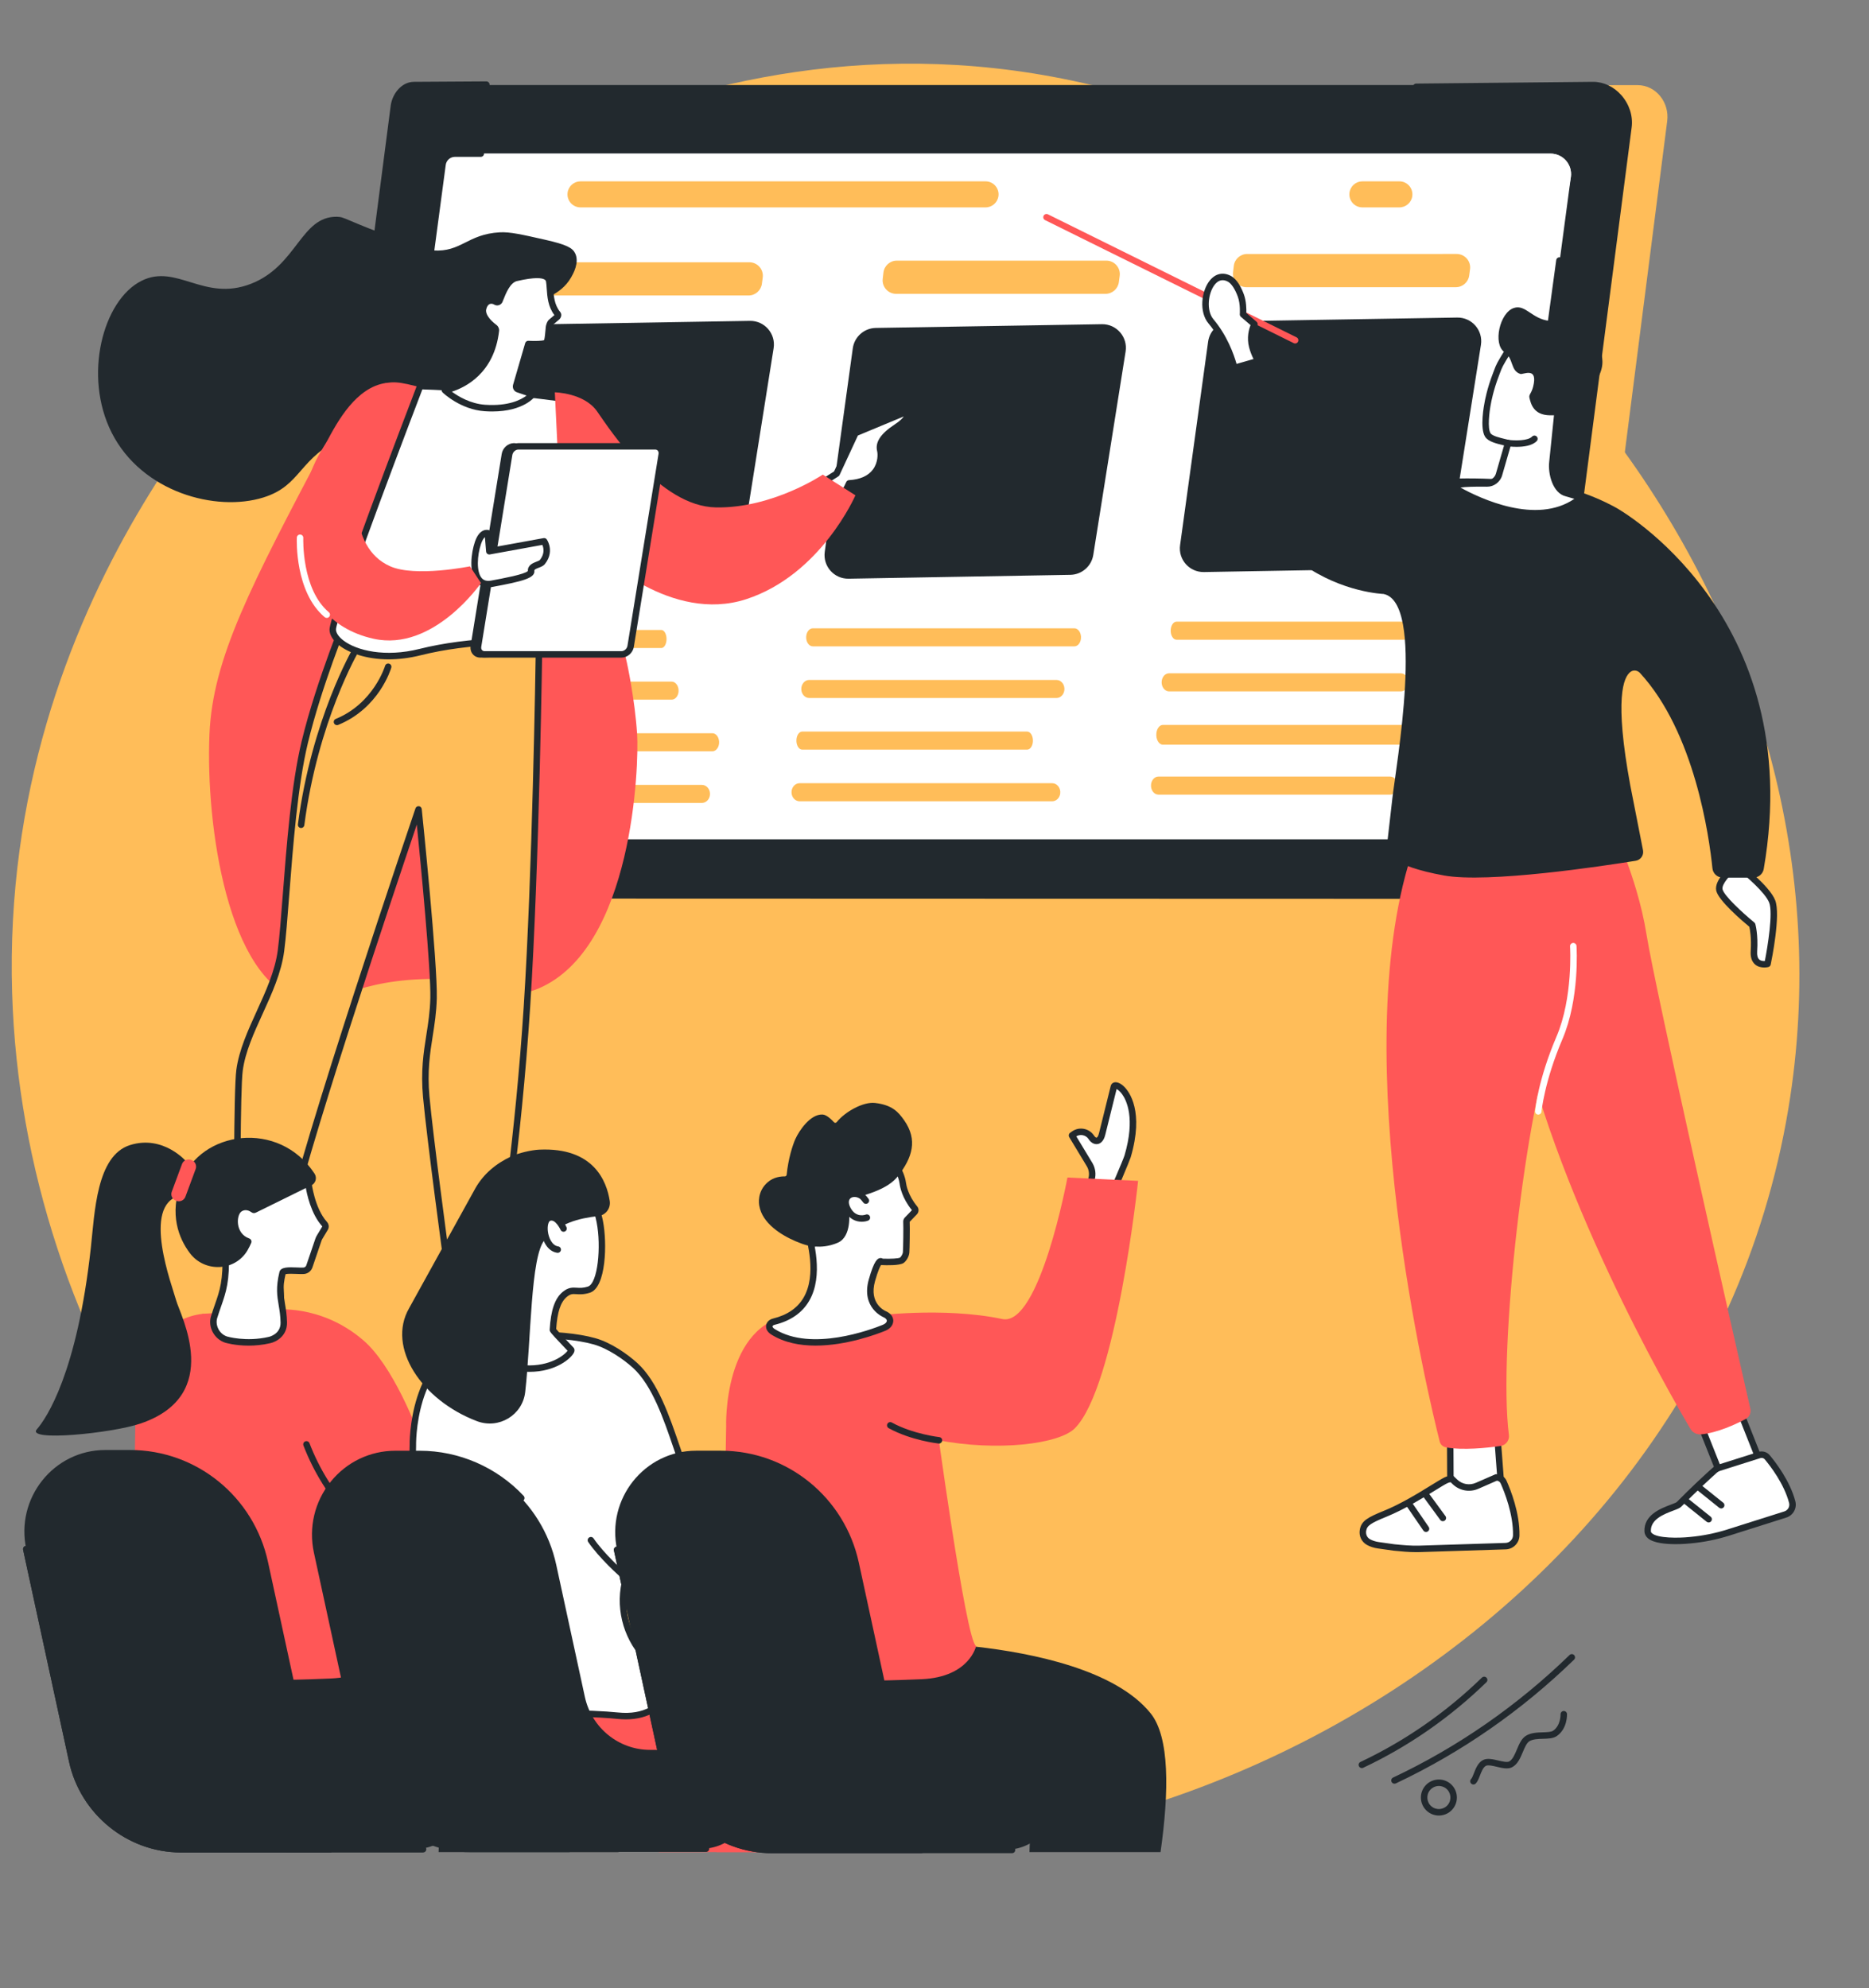 <?xml version="1.0" encoding="UTF-8" standalone="no"?><svg xmlns="http://www.w3.org/2000/svg" xmlns:xlink="http://www.w3.org/1999/xlink" fill="#22292e" height="2033.1" preserveAspectRatio="xMidYMid meet" version="1" viewBox="323.9 269.9 1911.4 2033.1" width="1911.4" zoomAndPan="magnify"><rect x="323.9" y="269.9" width="1911.4" height="2033.1" fill="#808080" stroke="none"/><g><g id="change1_1"><path d="M 1399.781 348.281 C 975.824 269.941 652.887 562.84 628.945 585.281 C 590.996 620.84 323.887 879.629 336.312 1285.488 C 347.262 1643.16 571.078 1977.449 887.824 2104.648 C 1381.949 2303.09 2056.871 1979.328 2152.781 1403.988 C 2235.262 909.238 1855.551 432.5 1399.781 348.281" fill="#ffbd59"/></g><g id="change1_2"><path d="M 661.875 1186.281 L 1849.441 1188.871 L 1870.059 1188.922 L 1908.398 1189 C 1919.301 1189 1928.25 1180.488 1929.629 1169.66 L 2028.93 393.672 C 2031.34 374.789 2017.578 356.961 1998.578 356.961 L 768.184 358.078 L 661.875 1186.281" fill="#ffbd59"/></g><g id="change2_1"><path d="M 1953.199 356.879 C 1974.621 356.879 1992.031 378.449 1989.289 399.738 L 1889.289 1169.789 C 1887.891 1180.621 1878.691 1188.73 1867.801 1188.73 L 1858.43 1189.078 L 646.18 1188.73 C 633.117 1188.73 623.027 1177.219 624.699 1164.23 L 726.727 378.52 C 728.117 367.691 736.445 356.879 747.336 356.879 L 1953.199 356.879" fill="#22292e"/></g><g id="change3_1"><path d="M 907.504 1192.109 L 646.18 1192.031 C 639.02 1192.031 632.191 1188.941 627.453 1183.559 C 622.703 1178.148 620.504 1170.949 621.422 1163.809 L 723.449 378.09 C 725 366.039 734.359 353.57 747.336 353.57 L 821.27 353.121 C 823.008 353.109 824.582 354.578 824.594 356.398 C 824.605 358.219 823.137 359.711 821.312 359.719 L 747.355 360.18 C 738.121 360.18 731.164 369.922 730.004 378.941 L 627.977 1164.66 C 627.301 1169.91 628.918 1175.211 632.418 1179.191 C 635.898 1183.148 640.914 1185.422 646.18 1185.422 L 907.504 1185.5 C 909.328 1185.5 910.805 1186.98 910.805 1188.801 C 910.805 1190.629 909.324 1192.109 907.504 1192.109"/></g><g id="change3_2"><path d="M 1858.559 1192.379 L 1820.922 1192.379 C 1819.102 1192.371 1817.621 1190.891 1817.621 1189.07 C 1817.621 1187.25 1819.102 1185.77 1820.922 1185.77 L 1858.43 1185.781 L 1867.68 1185.422 C 1877.012 1185.422 1884.828 1178.52 1886.012 1169.371 L 1986.02 399.32 C 1987.25 389.75 1983.898 379.391 1977.07 371.629 C 1970.672 364.352 1961.98 360.18 1953.199 360.18 L 1772.281 361.988 C 1770.449 362.031 1768.961 360.539 1768.941 358.719 C 1768.922 356.891 1770.379 355.398 1772.211 355.379 L 1953.172 353.57 C 1963.879 353.57 1974.379 358.559 1982.039 367.262 C 1990.219 376.57 1994.059 388.559 1992.57 400.172 L 1892.559 1170.219 C 1890.961 1182.648 1880.32 1192.031 1867.809 1192.031 L 1858.559 1192.379"/></g><g id="change4_1"><path d="M 776.473 438.16 C 777.289 431.781 782.711 427 789.125 427 L 1909.672 427 C 1922.289 427 1932.031 438.109 1930.422 450.66 L 1841.531 1117.012 C 1840.711 1123.391 1835.289 1128.172 1828.879 1128.172 L 697.555 1128.172 C 690.578 1128.172 685.199 1122.02 686.125 1115.109 L 776.473 438.16" fill="#ffffff"/></g><g id="change3_3"><path d="M 1850.859 1049.57 C 1850.711 1049.57 1850.559 1049.559 1850.41 1049.539 C 1848.602 1049.289 1847.328 1047.629 1847.578 1045.82 L 1861.801 942.461 C 1862.051 940.648 1863.73 939.391 1865.531 939.641 C 1867.34 939.891 1868.602 941.559 1868.352 943.359 L 1854.129 1046.719 C 1853.898 1048.371 1852.48 1049.57 1850.859 1049.57"/></g><g id="change4_2"><path d="M 1909.672 427 C 1922.289 427 1932.031 438.109 1930.422 450.66 L 1920.801 506.609 L 765.66 506.422 L 776.473 438.16 C 777.289 431.781 782.711 427 789.125 427 L 1909.672 427" fill="#ffffff"/></g><g id="change1_3"><path d="M 1345.012 470.352 C 1346.031 462.391 1339.828 455.34 1331.801 455.34 L 917.574 455.34 C 910.871 455.34 905.211 460.328 904.363 466.98 C 903.348 474.941 909.551 481.98 917.574 481.98 L 1331.801 481.98 C 1338.5 481.98 1344.172 477 1345.012 470.352" fill="#ffbd59"/></g><g id="change1_4"><path d="M 1768.238 470.352 C 1769.25 462.391 1763.051 455.34 1755.02 455.34 L 1717.199 455.34 C 1710.5 455.34 1704.84 460.328 1703.988 466.98 C 1702.969 474.941 1709.18 481.98 1717.199 481.98 L 1755.02 481.98 C 1761.73 481.98 1767.391 477 1768.238 470.352" fill="#ffbd59"/></g><g id="change1_5"><path d="M 1017.828 977.328 C 1018.379 971.801 1015.051 966.922 1010.762 966.922 L 789.016 966.922 C 785.426 966.922 782.395 970.371 781.941 974.988 C 781.395 980.512 784.719 985.398 789.016 985.398 L 1010.762 985.398 C 1014.352 985.398 1017.379 981.941 1017.828 977.328" fill="#ffbd59"/></g><g id="change1_6"><path d="M 1049.969 1082.93 C 1050.621 1077.41 1046.699 1072.52 1041.629 1072.52 L 780.105 1072.52 C 775.875 1072.52 772.301 1075.98 771.766 1080.59 C 771.121 1086.121 775.039 1091 780.105 1091 L 1041.629 1091 C 1045.871 1091 1049.441 1087.551 1049.969 1082.93" fill="#ffbd59"/></g><g id="change1_7"><path d="M 1052.441 1019.719 L 783.535 1019.719 C 780.062 1019.719 777.125 1023.18 776.688 1027.789 C 776.156 1033.309 779.375 1038.199 783.535 1038.199 L 1052.441 1038.199 C 1055.898 1038.199 1058.828 1034.77 1059.281 1030.18 C 1059.828 1024.641 1056.609 1019.719 1052.441 1019.719" fill="#ffbd59"/></g><g id="change1_8"><path d="M 1000.23 914.109 L 792.305 914.109 C 789.625 914.109 787.359 917.57 787.02 922.18 C 786.613 927.711 789.094 932.59 792.305 932.59 L 1000.23 932.59 C 1002.898 932.59 1005.16 929.16 1005.512 924.57 C 1005.93 919.031 1003.449 914.109 1000.23 914.109" fill="#ffbd59"/></g><g id="change1_9"><path d="M 1412.422 975.629 C 1413.039 970.109 1409.25 965.219 1404.352 965.219 L 1151.488 965.219 C 1147.398 965.219 1143.949 968.672 1143.43 973.289 C 1142.809 978.809 1146.59 983.699 1151.488 983.699 L 1404.352 983.699 C 1408.449 983.699 1411.898 980.238 1412.422 975.629" fill="#ffbd59"/></g><g id="change1_10"><path d="M 1408.199 1081.238 C 1408.828 1075.711 1404.961 1070.828 1399.961 1070.828 L 1141.672 1070.828 C 1137.488 1070.828 1133.961 1074.281 1133.43 1078.898 C 1132.801 1084.422 1136.672 1089.309 1141.672 1089.309 L 1399.961 1089.309 C 1404.141 1089.309 1407.672 1085.852 1408.199 1081.238" fill="#ffbd59"/></g><g id="change1_11"><path d="M 1374.359 1018.02 L 1144.27 1018.02 C 1141.301 1018.02 1138.789 1021.48 1138.41 1026.09 C 1137.961 1031.609 1140.711 1036.5 1144.27 1036.5 L 1374.359 1036.5 C 1377.32 1036.5 1379.828 1033.07 1380.219 1028.48 C 1380.691 1022.941 1377.93 1018.02 1374.359 1018.02" fill="#ffbd59"/></g><g id="change1_12"><path d="M 1422.602 912.41 L 1155.211 912.41 C 1151.762 912.41 1148.852 915.871 1148.422 920.48 C 1147.891 926.012 1151.078 930.891 1155.211 930.891 L 1422.602 930.891 C 1426.031 930.891 1428.941 927.461 1429.391 922.871 C 1429.941 917.328 1426.738 912.41 1422.602 912.41" fill="#ffbd59"/></g><g id="change1_13"><path d="M 1764.09 968.84 C 1764.672 963.309 1761.129 958.422 1756.531 958.422 L 1519.512 958.422 C 1515.672 958.422 1512.43 961.879 1511.949 966.488 C 1511.359 972.02 1514.91 976.91 1519.512 976.91 L 1756.531 976.91 C 1760.371 976.91 1763.609 973.449 1764.09 968.84" fill="#ffbd59"/></g><g id="change1_14"><path d="M 1753.199 1074.441 C 1753.789 1068.922 1750.238 1064.031 1745.641 1064.031 L 1508.621 1064.031 C 1504.781 1064.031 1501.539 1067.488 1501.059 1072.102 C 1500.469 1077.629 1504.02 1082.512 1508.621 1082.512 L 1745.641 1082.512 C 1749.48 1082.512 1752.719 1079.059 1753.199 1074.441" fill="#ffbd59"/></g><g id="change1_15"><path d="M 1773.219 1011.23 L 1513.121 1011.23 C 1509.762 1011.23 1506.922 1015 1506.488 1020.039 C 1505.98 1026.07 1509.09 1031.41 1513.121 1031.41 L 1773.219 1031.41 C 1776.57 1031.41 1779.398 1027.66 1779.84 1022.648 C 1780.371 1016.602 1777.262 1011.23 1773.219 1011.23" fill="#ffbd59"/></g><g id="change1_16"><path d="M 1760.289 905.621 L 1527.121 905.621 C 1524.109 905.621 1521.57 909.078 1521.191 913.691 C 1520.738 919.211 1523.52 924.102 1527.121 924.102 L 1760.289 924.102 C 1763.289 924.102 1765.82 920.672 1766.211 916.078 C 1766.691 910.539 1763.898 905.621 1760.289 905.621" fill="#ffbd59"/></g><g id="change2_2"><path d="M 1058.57 854.328 L 831.766 858.289 C 816.934 858.551 805.371 845.512 807.395 830.82 L 836.062 622.73 C 837.691 610.91 847.688 602.051 859.609 601.859 L 1090.801 598.031 C 1105.82 597.781 1117.43 611.16 1115.07 626 L 1082.02 833.949 C 1080.18 845.531 1070.289 854.121 1058.57 854.328" fill="#22292e"/></g><g id="change1_17"><path d="M 1089.41 572.078 L 875.27 572.078 C 867.023 572.078 860.621 564.879 861.578 556.691 L 862.32 550.309 C 863.133 543.359 869.02 538.121 876.016 538.121 L 1090.27 538.109 C 1098.602 538.109 1105.031 545.461 1103.93 553.719 L 1103.078 560.121 C 1102.16 566.969 1096.32 572.078 1089.41 572.078" fill="#ffbd59"/></g><g id="change2_3"><path d="M 1418.539 857.73 L 1191.738 861.691 C 1176.91 861.949 1165.34 848.91 1167.371 834.219 L 1196.031 626.129 C 1197.66 614.309 1207.66 605.449 1219.578 605.25 L 1450.77 601.43 C 1465.789 601.18 1477.398 614.559 1475.039 629.398 L 1441.988 837.352 C 1440.148 848.93 1430.262 857.52 1418.539 857.73" fill="#22292e"/></g><g id="change1_18"><path d="M 1454.48 570.379 L 1240.34 570.379 C 1232.09 570.379 1225.691 563.191 1226.648 555 L 1227.391 548.609 C 1228.199 541.66 1234.09 536.422 1241.078 536.422 L 1455.328 536.422 C 1463.672 536.41 1470.102 543.762 1469 552.02 L 1468.148 558.422 C 1467.23 565.27 1461.391 570.379 1454.48 570.379" fill="#ffbd59"/></g><g id="change2_4"><path d="M 1781.922 850.93 L 1555.121 854.891 C 1540.289 855.148 1528.73 842.121 1530.75 827.422 L 1559.422 619.328 C 1561.039 607.52 1571.039 598.66 1582.969 598.461 L 1814.148 594.641 C 1829.18 594.391 1840.789 607.762 1838.43 622.602 L 1805.379 830.559 C 1803.539 842.141 1793.648 850.73 1781.922 850.93" fill="#22292e"/></g><g id="change1_19"><path d="M 1812.77 563.59 L 1598.629 563.59 C 1590.379 563.578 1583.98 556.391 1584.93 548.199 L 1585.68 541.82 C 1586.488 534.871 1592.371 529.629 1599.371 529.629 L 1813.621 529.621 C 1821.961 529.621 1828.391 536.969 1827.289 545.23 L 1826.43 551.629 C 1825.52 558.48 1819.68 563.59 1812.77 563.59" fill="#ffbd59"/></g><g id="change3_4"><path d="M 721.379 854.699 C 721.23 854.699 721.086 854.691 720.938 854.672 C 719.129 854.43 717.855 852.762 718.098 850.961 L 773.195 437.719 C 774.227 429.73 781.074 423.699 789.125 423.699 L 815.629 423.691 C 817.453 423.691 818.934 425.16 818.934 426.988 C 818.938 428.809 817.457 430.289 815.633 430.289 L 789.125 430.309 C 784.387 430.309 780.355 433.859 779.746 438.578 L 724.648 851.828 C 724.426 853.488 723.008 854.699 721.379 854.699"/></g><g id="change3_5"><path d="M 1877.531 840.859 C 1877.379 840.859 1877.23 840.852 1877.078 840.828 C 1875.27 840.578 1874.012 838.922 1874.25 837.109 L 1915.43 535.879 C 1915.68 534.07 1917.328 532.801 1919.16 533.051 C 1920.961 533.301 1922.23 534.961 1921.98 536.77 L 1880.801 838.012 C 1880.578 839.66 1879.16 840.859 1877.531 840.859"/></g><g id="change3_6"><path d="M 835.051 507.48 C 845.34 506.922 857.445 509.66 881.652 515.141 C 903.469 520.078 909.504 523.41 912.191 529.121 C 916.59 538.469 910.02 549.988 908.051 553.441 C 896.898 573 876.48 575.559 863.02 584.5 C 819.477 613.398 841.68 662.488 805.57 693.191 C 771.176 722.43 739.047 688.078 677.211 715.961 C 628.527 737.922 633.062 766.148 593.363 778.59 C 544.875 793.789 468.902 773.359 438.094 712.34 C 408.793 654.32 429.047 576.852 468.629 557.07 C 504.586 539.09 532.367 578.801 580.426 560.172 C 627.801 541.801 631.457 490.941 668.426 491.578 C 677.266 491.73 675.414 494.609 733.629 515.66 C 760.586 525.41 763.824 525.82 766.75 526.012 C 795.754 527.941 801.801 509.309 835.051 507.48"/></g><g id="change5_1"><path d="M 939.062 805.379 C 959.777 932.219 962.18 934.09 964.98 947.371 C 964.98 947.371 973.195 984.719 975.473 1020.711 C 977.449 1051.93 971.578 1239.449 874.656 1280.738 C 839.656 1295.648 829.512 1268.238 754.984 1271.211 C 678.609 1274.262 663.129 1301.441 629.805 1291.922 C 557.688 1271.309 534.133 1116.57 538.105 1020.949 C 541.34 943.078 580.094 869.539 657.609 722.469 C 669.414 700.07 688.312 665.859 718.758 661.512 C 732.711 659.512 738.289 661.66 794.32 677.039 C 855.27 693.77 870.742 675.969 896.902 692.461 C 923.93 709.488 928.699 741.898 939.062 805.379" fill="#ff5757"/></g><g id="change4_3"><path d="M 827.82 1539.809 L 827.82 1601.148 L 798.305 1599.359 L 792.496 1539.809 L 827.82 1539.809" fill="#ffffff"/></g><g id="change3_7"><path d="M 801.32 1596.23 L 824.516 1597.641 L 824.516 1543.121 L 796.141 1543.121 Z M 827.816 1604.461 C 827.754 1604.461 827.688 1604.461 827.617 1604.449 L 798.105 1602.66 C 796.484 1602.559 795.176 1601.289 795.02 1599.68 L 789.211 1540.141 C 789.117 1539.211 789.422 1538.289 790.051 1537.59 C 790.676 1536.898 791.562 1536.512 792.496 1536.512 L 827.816 1536.512 C 829.645 1536.512 831.121 1537.988 831.121 1539.809 L 831.121 1601.148 C 831.121 1602.059 830.746 1602.941 830.082 1603.559 C 829.469 1604.141 828.656 1604.461 827.816 1604.461"/></g><g id="change4_4"><path d="M 793.879 1677.641 C 805.895 1678.922 825.559 1679.762 848.48 1675.809 C 855.992 1674.52 860.754 1667.031 858.688 1659.691 C 852.938 1639.25 841.59 1601.148 832.547 1582.898 L 827.102 1592.852 L 822.742 1582.352 C 821.996 1581.109 820.703 1580.289 819.258 1580.16 L 807.941 1579.102 C 805.578 1578.879 802.746 1581.199 802.336 1583.539 L 794.879 1592.852 L 790.582 1581.789 L 782.527 1663.629 C 781.84 1670.621 786.891 1676.891 793.879 1677.641" fill="#ffffff"/></g><g id="change3_8"><path d="M 794.23 1674.352 C 806.395 1675.66 825.582 1676.398 847.922 1672.559 C 850.594 1672.102 852.953 1670.52 854.398 1668.23 C 855.852 1665.93 856.246 1663.211 855.508 1660.59 C 851.273 1645.531 841.125 1610.719 832.293 1590.25 L 830 1594.441 C 829.391 1595.559 828.168 1596.219 826.926 1596.148 C 825.656 1596.078 824.535 1595.289 824.051 1594.121 L 819.812 1583.91 C 819.605 1583.648 819.293 1583.48 818.949 1583.449 L 807.637 1582.391 C 807.09 1582.34 805.719 1583.379 805.59 1584.121 C 805.492 1584.66 805.262 1585.18 804.914 1585.609 L 797.461 1594.922 C 796.723 1595.84 795.551 1596.301 794.379 1596.121 C 793.688 1596.012 793.062 1595.699 792.578 1595.23 L 785.816 1663.949 C 785.309 1669.129 789.082 1673.801 794.23 1674.352 Z M 814.395 1682.012 C 806.227 1682.012 799.148 1681.52 793.523 1680.922 C 784.785 1679.988 778.379 1672.078 779.238 1663.309 L 787.293 1581.469 C 787.441 1579.949 788.617 1578.73 790.133 1578.52 C 791.641 1578.309 793.105 1579.172 793.66 1580.602 L 795.883 1586.309 L 799.316 1582.031 C 800.492 1578.391 804.574 1575.461 808.25 1575.809 L 819.566 1576.871 C 822.051 1577.102 824.297 1578.512 825.578 1580.648 C 825.66 1580.789 825.734 1580.93 825.797 1581.078 L 827.512 1585.219 L 829.648 1581.32 C 830.242 1580.238 831.406 1579.578 832.613 1579.602 C 833.848 1579.629 834.961 1580.328 835.508 1581.441 C 845.117 1600.828 857.145 1642 861.871 1658.801 C 863.105 1663.18 862.414 1667.91 859.984 1671.762 C 857.547 1675.629 853.555 1678.289 849.043 1679.07 C 836.277 1681.27 824.5 1682.012 814.395 1682.012"/></g><g id="change3_9"><path d="M 822.414 1668.109 C 805.078 1668.109 791.762 1664.852 790.93 1664.641 C 789.16 1664.199 788.086 1662.398 788.527 1660.629 C 788.969 1658.871 790.758 1657.789 792.535 1658.23 C 792.828 1658.301 822.168 1665.461 849.637 1658.238 C 851.41 1657.77 853.211 1658.828 853.672 1660.602 C 854.137 1662.359 853.082 1664.172 851.316 1664.629 C 841.391 1667.238 831.367 1668.109 822.414 1668.109"/></g><g id="change3_10"><path d="M 832.547 1636.25 L 805.613 1636.25 C 803.789 1636.25 802.309 1634.77 802.309 1632.949 C 802.309 1631.121 803.789 1629.641 805.613 1629.641 L 832.547 1629.641 C 834.371 1629.641 835.852 1631.121 835.852 1632.949 C 835.852 1634.77 834.371 1636.25 832.547 1636.25"/></g><g id="change4_5"><path d="M 610.723 1507.359 L 601.996 1581.309 L 574.336 1580.352 L 574.336 1507.359 L 610.723 1507.359" fill="#ffffff"/></g><g id="change3_11"><path d="M 577.641 1577.16 L 599.07 1577.91 L 607.004 1510.66 L 577.641 1510.66 Z M 602 1584.621 C 601.961 1584.621 601.922 1584.621 601.883 1584.621 L 574.223 1583.648 C 572.441 1583.59 571.031 1582.129 571.031 1580.352 L 571.031 1507.359 C 571.031 1505.539 572.512 1504.059 574.336 1504.059 L 610.723 1504.059 C 611.664 1504.059 612.562 1504.461 613.191 1505.16 C 613.816 1505.871 614.113 1506.809 614.004 1507.75 L 605.277 1581.699 C 605.082 1583.371 603.668 1584.621 602 1584.621"/></g><g id="change4_6"><path d="M 608.578 1563.672 C 608.578 1563.672 612.137 1596.512 611.035 1609.719 C 610.25 1619.18 597.277 1647.73 589.965 1663.211 C 586.953 1669.57 581.219 1673.648 574.855 1673.93 C 567.094 1674.27 556.301 1674.66 547.594 1674.66 C 535.617 1674.68 527.383 1661.059 531.66 1648.371 C 535.605 1636.66 541.871 1621.98 551.727 1606.352 C 559.148 1594.578 569.984 1562.59 569.984 1562.59 L 592.527 1562.59 L 596.953 1581.309 L 608.578 1563.672" fill="#ffffff"/></g><g id="change3_12"><path d="M 572.344 1565.891 C 569.707 1573.469 560.988 1597.852 554.52 1608.109 C 546.242 1621.238 539.605 1635.141 534.789 1649.43 C 532.914 1654.988 533.766 1661.051 537.066 1665.641 C 539.719 1669.328 543.449 1671.359 547.578 1671.359 C 547.582 1671.359 547.586 1671.359 547.594 1671.359 C 556.293 1671.352 567.141 1670.961 574.711 1670.629 C 579.805 1670.41 584.504 1667.02 586.977 1661.789 C 599.637 1635.012 607.203 1615.93 607.746 1609.449 C 608.445 1601 607.156 1583.93 606.195 1573.289 L 599.711 1583.129 C 598.984 1584.23 597.68 1584.789 596.375 1584.559 C 595.078 1584.328 594.039 1583.352 593.734 1582.07 L 589.914 1565.891 Z M 547.578 1677.969 C 541.355 1677.969 535.57 1674.879 531.703 1669.5 C 527.16 1663.191 525.977 1654.891 528.527 1647.32 C 533.512 1632.531 540.375 1618.148 548.93 1604.578 C 556.062 1593.27 566.75 1561.84 566.859 1561.531 C 567.312 1560.191 568.57 1559.289 569.988 1559.289 L 592.527 1559.289 C 594.059 1559.289 595.391 1560.34 595.742 1561.828 L 598.406 1573.102 L 605.816 1561.852 C 606.586 1560.68 608 1560.129 609.355 1560.449 C 610.707 1560.781 611.711 1561.922 611.859 1563.309 C 612.008 1564.66 615.441 1596.621 614.328 1610 C 613.547 1619.422 602.27 1644.898 592.949 1664.621 C 589.426 1672.07 582.547 1676.898 574.996 1677.23 C 567.363 1677.559 556.414 1677.961 547.598 1677.969 C 547.594 1677.969 547.586 1677.969 547.578 1677.969"/></g><g id="change3_13"><path d="M 600.883 1624.871 C 600.883 1624.871 600.883 1624.871 600.879 1624.879 C 600.883 1624.871 600.883 1624.871 600.883 1624.871 Z M 564.789 1663.891 C 564.777 1663.891 564.77 1663.891 564.762 1663.891 L 539.094 1663.871 C 537.27 1663.859 535.789 1662.379 535.793 1660.559 C 535.793 1658.73 537.273 1657.262 539.098 1657.262 C 539.098 1657.262 539.098 1657.262 539.102 1657.262 L 564.77 1657.281 C 564.773 1657.281 564.781 1657.281 564.789 1657.281 C 572.477 1657.281 579.477 1652.789 583.062 1645.551 C 595.27 1620.922 595.938 1620.379 596.703 1619.75 C 598.117 1618.602 600.195 1618.809 601.352 1620.23 C 602.387 1621.5 602.32 1623.301 601.273 1624.5 C 600.824 1625.18 598.711 1628.871 588.984 1648.488 C 584.273 1657.988 575.004 1663.891 564.789 1663.891"/></g><g id="change3_14"><path d="M 575.633 1637.172 L 550.953 1637.172 C 549.129 1637.172 547.648 1635.691 547.648 1633.859 C 547.648 1632.039 549.129 1630.559 550.953 1630.559 L 575.633 1630.559 C 577.457 1630.559 578.938 1632.039 578.938 1633.859 C 578.938 1635.691 577.457 1637.172 575.633 1637.172"/></g><g id="change1_20"><path d="M 875.234 926.578 C 875.234 926.578 872.293 1152.281 862.809 1299.219 C 853.324 1446.148 834.617 1558.5 834.617 1558.5 C 834.617 1558.5 802.426 1570.07 781.293 1564.012 C 781.293 1564.012 763.797 1435.121 759.824 1391.551 C 755.848 1347.98 766.402 1326.359 767.289 1290.711 C 768.18 1255.051 751.926 1097.621 751.926 1097.621 C 751.926 1097.621 630.578 1453.531 616.699 1532.141 C 616.699 1532.141 587.309 1537.121 566.598 1525.801 C 566.598 1525.801 565.953 1385.828 568.891 1364.211 C 574.336 1324.141 605.625 1284.699 611.246 1242.141 C 616.867 1199.59 620.129 1092.781 635.609 1028.719 C 651.09 964.66 681.457 892.691 681.457 892.691 L 875.234 926.578" fill="#ffbd59"/></g><g id="change3_15"><path d="M 784.27 1561.359 C 801.277 1565.148 824.98 1558.172 831.676 1556 C 834.18 1540.41 850.824 1433.621 859.512 1299.012 C 868.312 1162.66 871.512 955.859 871.891 929.352 L 683.492 896.398 C 678.105 909.48 652.48 972.98 638.82 1029.5 C 628.363 1072.781 623.559 1135.129 619.695 1185.238 C 617.895 1208.641 616.336 1228.852 614.523 1242.578 C 611.598 1264.73 601.895 1286 592.512 1306.57 C 583.387 1326.57 574.773 1345.469 572.164 1364.66 C 569.48 1384.41 569.828 1506.59 569.895 1523.781 C 585.938 1531.641 607.012 1530 613.879 1529.191 C 629.562 1446.691 747.594 1100.078 748.797 1096.551 C 749.301 1095.09 750.75 1094.172 752.297 1094.34 C 753.84 1094.512 755.051 1095.738 755.211 1097.281 C 755.875 1103.719 771.48 1255.328 770.594 1290.789 C 770.234 1305.191 768.301 1317.48 766.43 1329.371 C 763.641 1347.09 760.758 1365.422 763.113 1391.25 C 766.75 1431.121 781.941 1544.109 784.27 1561.359 Z M 795.551 1569.07 C 790.293 1569.07 785.102 1568.539 780.383 1567.191 C 779.121 1566.82 778.195 1565.75 778.02 1564.449 C 777.844 1563.16 760.469 1434.988 756.531 1391.852 C 754.102 1365.199 757.051 1346.461 759.902 1328.34 C 761.824 1316.129 763.641 1304.59 763.988 1290.629 C 764.699 1262.102 754.188 1153.391 750.168 1113.09 C 727.352 1180.531 632.039 1464.25 619.949 1532.711 C 619.707 1534.09 618.629 1535.16 617.25 1535.391 C 616.004 1535.602 586.484 1540.43 565.012 1528.699 C 563.957 1528.121 563.301 1527.012 563.293 1525.809 C 563.27 1520.09 562.68 1385.371 565.617 1363.77 C 568.355 1343.609 577.578 1323.391 586.496 1303.828 C 595.684 1283.699 605.176 1262.879 607.973 1241.711 C 609.762 1228.172 611.312 1208.039 613.109 1184.73 C 616.988 1134.391 621.812 1071.738 632.398 1027.949 C 647.766 964.359 678.105 892.129 678.414 891.41 C 679.012 889.988 680.516 889.172 682.023 889.441 L 875.801 923.328 C 877.398 923.609 878.559 925 878.535 926.621 C 878.508 928.879 875.488 1154.09 866.105 1299.43 C 856.723 1444.852 838.062 1557.922 837.875 1559.039 C 837.68 1560.219 836.859 1561.199 835.734 1561.609 C 834.672 1561.988 814.688 1569.07 795.551 1569.07"/></g><g id="change3_16"><path d="M 668.504 1011.461 C 667.203 1011.461 665.969 1010.691 665.445 1009.41 C 664.754 1007.719 665.562 1005.789 667.25 1005.102 C 706.016 989.211 717.602 951.18 717.715 950.801 C 718.23 949.051 720.07 948.051 721.812 948.559 C 723.562 949.07 724.566 950.91 724.059 952.66 C 723.566 954.34 711.547 994.09 669.758 1011.211 C 669.344 1011.379 668.922 1011.461 668.504 1011.461"/></g><g id="change3_17"><path d="M 631.855 1116.629 C 631.711 1116.629 631.566 1116.621 631.426 1116.602 C 629.613 1116.371 628.34 1114.711 628.574 1112.898 C 642.578 1005.27 684.641 933.27 685.062 932.551 C 685.992 930.98 688.02 930.461 689.59 931.391 C 691.16 932.32 691.68 934.352 690.75 935.922 C 690.336 936.621 648.945 1007.539 635.125 1113.75 C 634.91 1115.422 633.488 1116.629 631.855 1116.629"/></g><g id="change4_7"><path d="M 1251.711 690.719 L 1198.82 712.711 L 1179.5 754.25 C 1167.93 761.961 1156.398 768.23 1144.969 773.27 C 1147.051 777.73 1149.121 782.191 1151.078 786.68 C 1154.25 794 1157.309 801.359 1160.352 808.73 C 1183.461 785.738 1192.359 764.199 1192.359 764.199 C 1224.98 762.301 1225.789 737.129 1224.18 730.621 C 1222.57 724.102 1225.539 716.691 1240.531 706.84 C 1256.941 696.059 1251.711 690.719 1251.711 690.719" fill="#ffffff"/></g><g id="change3_18"><path d="M 1179.5 754.25 L 1179.531 754.25 Z M 1149.379 774.91 C 1150.941 778.262 1152.539 781.781 1154.109 785.371 C 1156.68 791.281 1159.141 797.172 1161.488 802.84 C 1181.32 781.941 1189.219 763.141 1189.301 762.941 C 1189.789 761.77 1190.898 760.969 1192.16 760.898 C 1203.559 760.238 1211.801 756.559 1216.66 749.969 C 1222.102 742.578 1221.578 733.879 1220.969 731.41 C 1218.699 722.211 1224.34 713.531 1238.719 704.078 C 1244.32 700.398 1246.93 697.621 1248.148 695.781 L 1201.27 715.27 L 1182.5 755.641 C 1182.25 756.199 1181.84 756.66 1181.34 757 C 1171.012 763.879 1160.281 769.898 1149.379 774.91 Z M 1160.352 812.039 C 1160.129 812.039 1159.91 812.02 1159.691 811.969 C 1158.609 811.762 1157.711 811.012 1157.289 809.988 C 1154.398 802.969 1151.301 795.5 1148.051 788 C 1146.039 783.391 1143.941 778.871 1141.98 774.672 C 1141.602 773.871 1141.559 772.949 1141.871 772.109 C 1142.191 771.281 1142.82 770.609 1143.629 770.25 C 1154.969 765.25 1166.16 759.109 1176.898 752.012 L 1195.82 711.32 C 1196.172 710.57 1196.789 709.98 1197.551 709.66 L 1250.441 687.672 C 1251.68 687.148 1253.121 687.441 1254.059 688.41 C 1254.41 688.762 1256.121 690.691 1255.75 694.07 C 1255.23 698.93 1250.852 704.012 1242.352 709.602 C 1226.961 719.711 1226.441 725.98 1227.391 729.82 C 1228.629 734.852 1228.219 745.41 1221.98 753.891 C 1216.211 761.719 1206.988 766.238 1194.559 767.352 C 1191.828 773.191 1182.32 791.539 1162.672 811.078 C 1162.051 811.699 1161.211 812.039 1160.352 812.039"/></g><g id="change4_8"><path d="M 897.309 677.16 C 897.309 677.16 824.891 666.801 753.605 664.73 C 753.605 664.73 664.195 897.949 664.203 913.691 C 664.211 929.43 702.383 949.559 753.605 936.719 C 804.828 923.879 869.91 922.602 906.508 931.148 C 961.344 943.961 897.309 677.16 897.309 677.16" fill="#ffffff"/></g><g id="change3_19"><path d="M 755.852 668.102 C 720.012 761.648 667.504 902.68 667.508 913.691 C 667.512 917.02 670.164 921.012 674.797 924.621 C 688.539 935.34 717.992 942.238 752.805 933.512 C 801.848 921.219 868.246 918.82 907.258 927.93 C 911.098 928.828 914.043 928.078 916.531 925.57 C 940.691 901.27 909.383 742.301 894.617 680.121 C 882.066 678.41 818.465 670.078 755.852 668.102 Z M 721.426 944.16 C 698.156 944.16 680.453 937.41 670.73 929.828 C 664.395 924.891 660.902 919.16 660.898 913.691 C 660.895 897.801 741.348 687.469 750.523 663.539 C 751.023 662.23 752.281 661.391 753.703 661.422 C 824.355 663.48 897.051 673.789 897.777 673.891 C 899.117 674.078 900.207 675.07 900.52 676.391 C 902.691 685.422 953.254 898 921.219 930.23 C 917.133 934.352 911.785 935.781 905.758 934.371 C 867.633 925.461 802.566 927.852 754.41 939.922 C 742.512 942.91 731.453 944.16 721.426 944.16"/></g><g id="change5_2"><path d="M 1165.34 755.238 L 1198.73 776.41 C 1198.73 776.41 1163.531 857.809 1086.922 882.672 C 1010.32 907.531 937.914 837.059 937.914 837.059 L 944.504 988.16 C 944.504 988.16 907.496 1010.09 907.496 1008.148 C 907.496 1006.211 891.316 671.102 891.316 671.102 C 891.316 671.102 921.191 671.578 934.516 690.539 C 947.836 709.5 998.254 787.852 1056.211 788.801 C 1114.18 789.75 1165.34 755.238 1165.34 755.238" fill="#ff5757"/></g><g id="change3_20"><path d="M 981.219 739.91 L 849.586 726.34 C 845.168 726.34 840.984 730.051 840.246 734.621 L 808.461 930.82 C 807.719 935.391 810.699 939.102 815.117 939.102 L 954.703 932.25 C 959.121 932.25 963.758 935.391 964.496 930.82 L 996.281 734.621 C 997.02 730.051 985.637 739.91 981.219 739.91"/></g><g id="change3_21"><path d="M 849.438 729.648 C 846.676 729.73 843.98 732.219 843.508 735.148 L 811.723 931.352 C 811.512 932.66 811.781 933.84 812.484 934.672 C 813.113 935.41 814.023 935.789 815.117 935.789 L 954.543 928.949 C 954.551 928.949 954.562 928.949 954.574 928.949 C 956.449 928.949 958.051 929.301 959.461 929.609 C 960.008 929.73 960.742 929.879 961.289 929.961 L 992.316 738.422 C 991.898 738.66 991.496 738.898 991.137 739.109 C 986.855 741.59 983.855 743.219 981.219 743.219 C 981.105 743.219 980.992 743.211 980.883 743.199 Z M 815.266 942.398 C 812.062 942.398 809.344 941.172 807.453 938.949 C 805.5 936.66 804.68 933.5 805.199 930.289 L 836.984 734.09 C 837.984 727.891 843.523 723.039 849.586 723.039 C 849.699 723.039 849.812 723.039 849.926 723.059 L 981.312 736.602 C 982.547 736.449 985.961 734.469 987.82 733.391 C 992.336 730.77 995.32 729.039 997.906 730.82 C 998.539 731.25 999.965 732.551 999.543 735.148 L 967.758 931.352 C 967.445 933.27 966.609 934.711 965.27 935.621 C 963.027 937.148 960.387 936.57 958.059 936.059 C 956.91 935.809 955.723 935.559 954.703 935.559 L 815.277 942.398 C 815.273 942.398 815.27 942.398 815.266 942.398"/></g><g id="change4_9"><path d="M 993.98 726.34 L 853.945 726.34 C 849.527 726.34 845.344 730.051 844.605 734.621 L 812.82 930.82 C 812.078 935.391 815.062 939.102 819.477 939.102 L 959.516 939.102 C 963.934 939.102 968.113 935.391 968.855 930.82 L 1000.641 734.621 C 1001.379 730.051 998.398 726.34 993.98 726.34" fill="#ffffff"/></g><g id="change3_22"><path d="M 853.945 729.648 C 851.133 729.648 848.348 732.172 847.867 735.148 L 816.082 931.352 C 815.867 932.66 816.141 933.84 816.848 934.672 C 817.473 935.41 818.383 935.789 819.48 935.789 L 959.516 935.789 C 962.328 935.789 965.109 933.27 965.598 930.289 L 997.379 734.09 C 997.594 732.781 997.32 731.602 996.613 730.77 C 995.988 730.031 995.078 729.648 993.98 729.648 Z M 959.516 942.398 L 819.48 942.398 C 816.43 942.398 813.707 941.18 811.812 938.949 C 809.859 936.66 809.039 933.5 809.559 930.289 L 841.344 734.09 C 842.348 727.891 847.883 723.039 853.945 723.039 L 993.98 723.039 C 997.031 723.039 999.754 724.262 1001.648 726.488 C 1003.602 728.781 1004.422 731.941 1003.898 735.148 L 972.117 931.352 C 971.113 937.551 965.578 942.398 959.516 942.398"/></g><g id="change4_10"><path d="M 822.793 815.172 L 824.305 833.629 L 880.387 823.441 C 880.387 823.441 881.68 825.289 882.457 828.289 C 883.496 832.301 883.617 838.359 878.48 844.762 C 876.035 847.809 866.344 847.891 867.098 853.941 C 867.758 859.219 845.836 863.34 826.871 866.859 C 805.645 870.801 807.457 840.551 812.707 825.059 C 816.801 812.988 822.793 815.172 822.793 815.172" fill="#ffffff"/></g><g id="change3_23"><path d="M 821.852 818.328 L 821.875 818.328 Z M 819.805 819.18 C 818.625 820.18 817.16 822.219 815.836 826.121 C 811.84 837.922 810.965 854.621 816.52 861.039 C 818.723 863.578 821.918 864.422 826.266 863.609 C 838.324 861.371 860.547 857.25 863.77 853.801 C 863.367 847.82 869.102 845.609 872.57 844.27 C 873.742 843.809 875.516 843.129 875.906 842.68 C 879.355 838.391 880.48 833.828 879.258 829.121 C 879.059 828.352 878.82 827.68 878.59 827.129 L 824.895 836.879 C 823.98 837.051 823.031 836.82 822.289 836.262 C 821.551 835.691 821.086 834.828 821.012 833.898 Z M 823.301 870.512 C 817.375 870.512 813.684 867.852 811.523 865.359 C 803.105 855.641 805.746 835.301 809.578 824 C 811.57 818.121 814.355 814.289 817.852 812.609 C 820.961 811.121 823.453 811.891 823.922 812.059 C 825.137 812.5 825.98 813.609 826.086 814.898 L 827.301 829.73 L 879.797 820.191 C 881.066 819.961 882.359 820.488 883.098 821.551 C 883.266 821.789 884.754 823.988 885.652 827.461 C 886.875 832.16 887.07 839.34 881.055 846.828 C 879.605 848.629 877.238 849.551 874.949 850.43 C 871.234 851.859 870.254 852.531 870.379 853.531 C 871.328 861.148 858.035 864.43 827.473 870.109 C 825.973 870.391 824.586 870.512 823.301 870.512"/></g><g id="change5_3"><path d="M 815.785 866.141 L 804.539 849.039 C 804.539 849.039 748.758 860.359 723.012 849.039 C 678.039 829.281 686.547 760.25 694.195 725.891 C 701.848 691.531 718.758 661.512 718.758 661.512 C 718.758 661.512 677.441 684.852 649.422 736.172 C 621.402 787.5 612.285 902.359 705.988 923.109 C 767.289 936.691 815.785 866.141 815.785 866.141" fill="#ff5757"/></g><g id="change4_11"><path d="M 658.066 901.789 C 657.316 901.789 656.562 901.539 655.941 901.02 C 625.418 875.352 627.367 821.949 627.465 819.691 C 627.543 817.871 629.07 816.449 630.906 816.531 C 632.73 816.609 634.145 818.148 634.066 819.98 C 634.047 820.5 632.176 872.398 660.195 895.961 C 661.594 897.129 661.773 899.219 660.598 900.609 C 659.945 901.391 659.008 901.789 658.066 901.789" fill="#ffffff"/></g><g id="change4_12"><path d="M 830.996 578.551 C 832.387 579.371 834.16 578.789 834.773 577.281 C 837.688 570.141 842.348 556.309 851.879 554.109 C 864.098 551.289 883.883 547.641 885.582 557.301 C 887.07 565.77 885.316 580.391 894.23 590.98 C 895.086 591.988 894.348 593.621 893.293 594.41 L 887.68 599.148 C 886.496 600.039 885.484 603.059 885.34 604.551 C 884.895 609.148 884.316 618.922 882.727 620.18 C 879.629 622.641 864.176 621.691 864.176 621.691 L 851.781 664.301 C 851.312 665.922 852.266 667.609 853.887 668.02 L 868.637 673.031 C 868.637 673.031 856.793 689.629 819.797 687.129 C 796.148 685.531 778.844 668.859 778.844 668.859 C 778.844 668.859 824.82 662.328 831.027 607.98 C 831.16 606.789 830.645 605.609 829.691 604.891 C 826.02 602.129 816.145 594.012 817.875 585.781 C 819.711 577.039 826.238 575.711 830.996 578.551" fill="#ffffff"/></g><g id="change3_24"><path d="M 786 670.441 C 792.516 675.238 805 682.809 820.02 683.828 C 843.992 685.449 856.805 678.699 862.414 674.41 L 852.926 671.18 C 851.336 670.738 850.012 669.711 849.188 668.262 C 848.344 666.789 848.137 665.012 848.609 663.379 L 861.004 620.762 C 861.438 619.281 862.832 618.301 864.379 618.391 C 871.141 618.809 878.258 618.488 880.367 617.719 C 881.051 615.691 881.59 609.48 881.828 606.711 C 881.906 605.789 881.98 604.949 882.051 604.23 C 882.215 602.551 883.359 598.27 885.688 596.512 L 890.898 592.109 C 884.27 583.539 883.574 573.238 883.012 564.898 C 882.836 562.289 882.672 559.828 882.328 557.879 C 882.172 557 881.77 556.398 880.973 555.871 C 878.371 554.148 871.34 553.012 852.621 557.32 C 845.605 558.941 841.25 569.93 838.645 576.5 L 837.836 578.531 C 837.18 580.141 835.867 581.371 834.23 581.922 C 832.594 582.469 830.801 582.27 829.309 581.391 C 827.727 580.449 826.027 580.25 824.652 580.859 C 822.945 581.609 821.723 583.539 821.105 586.461 C 820.219 590.711 824.168 596.609 831.676 602.25 C 833.566 603.672 834.578 606.012 834.309 608.359 C 829.352 651.781 799.551 666.129 786 670.441 Z M 827.23 690.691 C 824.797 690.691 822.25 690.602 819.574 690.422 C 795.008 688.762 777.293 671.961 776.551 671.238 C 775.641 670.371 775.312 669.051 775.699 667.852 C 776.086 666.641 777.129 665.77 778.379 665.59 C 780.148 665.328 821.914 658.648 827.742 607.609 C 821.973 603.219 812.648 594.578 814.641 585.102 C 815.695 580.078 818.309 576.43 821.996 574.809 C 825.137 573.43 828.738 573.629 832 575.32 L 832.504 574.07 C 835.586 566.289 840.742 553.281 851.137 550.891 C 868.719 546.828 879.043 546.672 884.621 550.371 C 886.91 551.879 888.367 554.078 888.836 556.73 C 889.238 559.031 889.418 561.66 889.605 564.449 C 890.125 572.148 890.773 581.738 896.758 588.852 C 897.633 589.891 898.031 591.23 897.875 592.641 C 897.688 594.309 896.719 595.961 895.285 597.051 L 889.809 601.672 C 889.387 602.141 888.719 603.961 888.629 604.871 C 888.559 605.57 888.488 606.391 888.414 607.281 C 887.531 617.441 886.883 621.102 884.781 622.77 C 881.688 625.23 872.953 625.379 866.617 625.121 L 855.043 664.922 L 869.699 669.91 C 870.688 670.238 871.461 671.031 871.777 672.02 C 872.102 673.012 871.934 674.102 871.324 674.949 C 870.836 675.641 859.695 690.691 827.23 690.691"/></g><g id="change3_25"><path d="M 757.086 2150.051 C 757.062 2153.281 756.953 2156.609 756.777 2160.051 C 756.711 2161.32 756.645 2162.621 756.559 2163.922 L 616.426 2163.922 C 616.27 2162.93 616.094 2161.941 615.938 2160.969 C 612.414 2139.762 607.547 2122.051 600.918 2110.352 C 582.395 2077.75 532.039 2063.039 509.352 2047.531 C 483.359 2029.738 474.438 2001.609 472.238 1977.09 C 469.836 1950.309 475.434 1927.82 475.434 1927.82 L 511.379 1946.871 L 588.781 1987.93 L 629 2009.27 L 683.715 2038.281 C 685.148 2038.988 686.559 2039.738 687.945 2040.512 C 697.77 2045.77 706.645 2051.898 714.484 2058.57 C 719.75 2063.039 724.555 2067.75 728.871 2072.621 C 742.66 2088.109 751.535 2105.18 754.84 2120.988 C 756.535 2129.121 757.219 2138.969 757.086 2150.051"/></g><g id="change3_26"><path d="M 911.164 2121.41 C 911.141 2121.68 911.117 2121.941 911.117 2122.199 C 910.172 2134.52 908.719 2147.43 906.891 2160.66 C 906.734 2161.738 906.582 2162.82 906.43 2163.922 L 772.438 2163.922 L 772.703 2156.02 L 772.77 2154.449 L 773.586 2131.059 C 773.586 2112.43 764.641 2094.91 749.574 2084.828 C 743.781 2080.949 736.91 2076.719 728.871 2072.621 C 718.496 2067.309 706.184 2062.25 691.844 2058.5 C 691.82 2058.5 691.82 2058.5 691.82 2058.5 C 685.367 2056.789 678.473 2055.352 671.184 2054.301 C 661.535 2052.891 651.141 2052.09 639.973 2052.18 C 536.973 2052.969 508.492 2013.02 501.84 1982.07 C 497.656 1962.621 502.086 1946.738 502.086 1946.738 L 511.379 1946.871 L 511.402 1946.871 L 615.586 1948.48 L 660.434 1949.16 C 660.434 1949.16 663.211 1949.191 668.188 1949.379 C 677.836 1949.711 695.785 1950.66 717.746 1953.129 C 725.191 1953.961 733.102 1954.98 741.316 1956.211 C 778.035 1961.719 820.68 1971.5 854.312 1988.859 C 869.355 1996.629 882.594 2005.898 892.727 2017.012 C 894.004 2018.441 895.262 2019.891 896.449 2021.371 C 896.539 2021.48 896.605 2021.559 896.691 2021.68 C 911.359 2040.309 914.488 2077.16 911.164 2121.41"/></g><g id="change4_13"><path d="M 816.117 1628.289 C 821.836 1624.211 829.789 1625.57 833.816 1631.34 C 837.121 1636.711 842.902 1637.328 845.094 1628.102 L 857.074 1579.77 C 858.578 1573.309 888.652 1591.531 871.125 1651.012 C 869.73 1655.75 854.539 1690.789 853.938 1691.559 C 847.387 1699.988 838.082 1698.23 829.809 1692.75 C 829.477 1692.531 832.246 1681.789 834.281 1674.109 C 835.586 1669.18 834.867 1663.949 832.293 1659.551 L 814.219 1629.648 L 816.117 1628.289" fill="#ffffff"/></g><g id="change3_27"><path d="M 860.293 1580.52 L 860.281 1580.559 C 860.285 1580.551 860.289 1580.531 860.293 1580.52 Z M 816.117 1628.289 L 816.141 1628.289 Z M 833.398 1691.102 C 840.938 1695.5 846.91 1695.051 851.176 1689.73 C 852.816 1686.461 866.75 1654.172 867.953 1650.078 C 879.172 1612.02 869.941 1593.578 865.457 1587.422 C 863.148 1584.25 861.086 1582.789 859.875 1582.199 L 848.301 1628.898 C 846.523 1636.391 842.602 1638.102 840.426 1638.449 C 836.938 1639.012 833.422 1637 831.004 1633.07 C 829.672 1631.172 827.516 1629.801 825.043 1629.379 C 822.809 1628.988 820.562 1629.422 818.645 1630.578 L 835.121 1657.84 C 838.188 1663.07 839.012 1669.141 837.477 1674.949 C 834.926 1684.578 833.852 1689.039 833.398 1691.102 Z M 842.789 1700.691 C 838.227 1700.691 833.207 1698.969 827.984 1695.512 C 825.617 1693.941 825.617 1693.941 831.086 1673.262 C 832.172 1669.16 831.59 1664.879 829.441 1661.219 L 811.391 1631.359 C 810.496 1629.879 810.891 1627.961 812.297 1626.961 L 814.195 1625.602 C 817.688 1623.109 821.934 1622.141 826.16 1622.859 C 830.391 1623.59 834.066 1625.93 836.523 1629.441 C 837.758 1631.43 838.918 1632 839.375 1631.922 C 839.969 1631.828 841.121 1630.531 841.879 1627.34 L 853.867 1578.98 C 854.266 1577.27 855.539 1575.93 857.27 1575.441 C 860.211 1574.609 864.188 1576.34 867.887 1580.078 C 872.871 1585.121 888.066 1605.199 874.293 1651.949 C 873.332 1655.211 858.039 1691.672 856.547 1693.59 C 852.875 1698.309 848.148 1700.691 842.789 1700.691"/></g><g id="change5_4"><path d="M 791.754 1857.609 C 779.152 1867.469 762.16 1869.68 747.492 1863.289 C 732.484 1856.75 715.906 1848.672 710.902 1843.52 C 663.027 1794.23 555.055 1683.859 530.203 1615.551 C 529.824 1614.512 530.582 1613.41 531.688 1613.352 L 603.75 1609.281 C 603.75 1609.281 651.488 1602.68 695.461 1640.52 C 725.145 1666.07 749.477 1727.141 759.844 1756.27 C 761.957 1762.211 769.645 1763.672 773.824 1758.961 C 794.809 1735.301 826.027 1673.07 826.027 1673.07 L 873.898 1673.07 C 873.898 1673.07 852.445 1805.121 791.754 1857.609" fill="#ff5757"/></g><g id="change5_5"><path d="M 678.875 1803.27 C 678.875 1803.27 682.113 1822.57 673.293 1845.672 C 662.324 1874.379 667.562 1906.898 688.574 1929.43 C 697.395 1938.879 707.355 1947.359 717.898 1952.461 C 717.898 1952.461 711.188 1984.191 662.289 1986.359 C 642.406 1987.25 589.895 1989.141 550.848 1986.93 C 497.516 1983.898 458.152 1974.078 458.152 1974.078 L 462.281 1727.711 C 462.281 1727.711 458.641 1621.66 531.551 1613.398 L 678.875 1803.27" fill="#ff5757"/></g><g id="change2_5"><path d="M 682.672 1822.859 C 681.785 1822.859 680.902 1822.512 680.25 1821.809 C 660.273 1800.301 644.789 1775.52 634.23 1748.129 C 633.574 1746.43 634.426 1744.512 636.125 1743.859 C 637.828 1743.199 639.742 1744.051 640.398 1745.75 C 650.652 1772.352 665.691 1796.43 685.094 1817.309 C 686.336 1818.648 686.258 1820.738 684.922 1821.98 C 684.285 1822.57 683.477 1822.859 682.672 1822.859" fill="#22292e"/></g><g id="change4_14"><path d="M 639.266 1479.672 C 639.266 1479.672 642.289 1506.68 655.828 1521.691 C 656.863 1522.828 657.102 1524.488 656.305 1525.82 L 650.723 1535.141 C 650.238 1535.949 649.844 1536.809 649.539 1537.699 L 640.277 1564.941 C 639.43 1567.43 637.188 1569.199 634.551 1569.422 C 628.754 1569.898 613.82 1567.59 612.867 1571.52 C 607.164 1595.078 613.715 1601.77 614.125 1622.262 C 614.422 1637.109 599.594 1640.23 599.594 1640.23 C 575.066 1645.949 554.941 1639.73 554.941 1639.73 C 545.215 1636.449 540.16 1625.531 542.859 1616.828 C 549.848 1594.262 555.863 1587.129 554.645 1550 L 536.051 1511.012 C 536.395 1492.328 551.996 1477.5 570.812 1477.969 L 639.266 1479.672" fill="#ffffff"/></g><g id="change3_28"><path d="M 539.379 1510.309 L 557.926 1549.199 L 557.945 1549.891 C 558.941 1580.238 555.188 1591 549.992 1605.898 C 548.715 1609.57 547.391 1613.359 546.016 1617.801 C 543.969 1624.41 547.566 1633.75 556 1636.602 C 556.109 1636.629 575.555 1642.441 598.844 1637.012 C 599.395 1636.891 611.059 1634.191 610.82 1622.328 C 610.68 1615.211 609.773 1609.84 608.898 1604.641 C 607.328 1595.309 605.844 1586.488 609.656 1570.738 C 610.961 1565.352 619.078 1565.691 627.66 1566.039 C 630.277 1566.148 632.75 1566.262 634.277 1566.129 C 635.594 1566.02 636.719 1565.141 637.148 1563.879 L 646.41 1536.641 C 646.789 1535.52 647.285 1534.449 647.891 1533.441 L 653.473 1524.121 C 653.484 1524.102 653.473 1524 653.375 1523.898 C 641.793 1511.059 637.586 1490.469 636.383 1482.91 L 570.73 1481.27 C 562.449 1481.07 554.648 1484.09 548.703 1489.781 C 543.008 1495.23 539.715 1502.5 539.379 1510.309 Z M 578.176 1645.969 C 564.188 1645.969 554.551 1643.059 553.969 1642.879 C 542.82 1639.129 536.324 1626.762 539.703 1615.852 C 541.113 1611.301 542.457 1607.449 543.754 1603.719 C 548.676 1589.609 552.242 1579.379 551.363 1550.789 L 532.73 1511.73 L 532.746 1510.949 C 532.93 1501.07 536.973 1491.859 544.133 1485.012 C 551.359 1478.09 560.836 1474.41 570.895 1474.672 L 642.227 1476.441 L 642.547 1479.309 C 642.578 1479.559 645.633 1505.449 658.281 1519.469 C 660.32 1521.73 660.664 1524.969 659.141 1527.512 L 653.559 1536.84 C 653.195 1537.449 652.895 1538.09 652.668 1538.762 L 643.402 1566 C 642.129 1569.75 638.762 1572.391 634.824 1572.719 C 632.883 1572.879 630.215 1572.762 627.387 1572.648 C 624 1572.512 617.898 1572.25 615.918 1572.969 C 612.625 1586.98 613.922 1594.672 615.414 1603.551 C 616.285 1608.719 617.273 1614.59 617.43 1622.199 C 617.707 1636.109 606.328 1642.191 600.273 1643.461 C 592.273 1645.328 584.742 1645.969 578.176 1645.969"/></g><g id="change3_29"><path d="M 645.602 1470.121 C 648.383 1474.371 646.707 1480.102 642.066 1482.23 L 639.266 1483.512 L 585.492 1510 C 584.129 1510.672 582.484 1510.59 581.258 1509.699 C 579.031 1508.09 575.023 1506.102 571.02 1508.66 C 565.43 1512.219 564.297 1531.27 578.656 1536.32 C 580.551 1536.98 581.598 1538.988 580.832 1540.828 C 580.004 1542.828 578.773 1545.48 577.09 1548.379 C 564.414 1570.172 533.086 1571.469 517.984 1551.262 C 506.855 1536.359 496.66 1511.879 509.211 1478.398 C 528.887 1425.891 609.254 1414.59 645.602 1470.121"/></g><g id="change3_30"><path d="M 514.645 1457.941 C 514.645 1457.941 491.184 1430.09 456.844 1440.891 C 422.508 1451.691 420.766 1509.789 416.781 1546.02 C 402.762 1673.59 371.613 1720.031 361.555 1731.559 C 350.395 1744.34 438.148 1735.672 467.719 1725.59 C 552.941 1696.539 508.062 1614.488 504.059 1599.719 C 500.055 1584.941 468.289 1502.262 507.777 1492.602 L 527.809 1475.551 L 514.645 1457.941"/></g><g id="change5_6"><path d="M 503.852 1497.762 L 504.273 1497.922 C 508.012 1499.281 512.16 1497.379 513.535 1493.672 L 524.004 1465.379 C 525.375 1461.672 523.457 1457.551 519.719 1456.191 L 519.297 1456.031 C 515.555 1454.672 511.41 1456.57 510.035 1460.289 L 499.566 1488.57 C 498.191 1492.281 500.109 1496.398 503.852 1497.762" fill="#ff5757"/></g><g id="change2_6"><path d="M 431.57 1752.699 L 457.008 1752.699 C 524.824 1752.699 583.496 1800.371 597.988 1867.25 L 627.59 2003.828 C 634.516 2035.801 662.559 2058.578 694.973 2058.578 L 748.434 2058.578 C 776.383 2058.578 799.039 2081.449 799.039 2109.66 C 799.039 2137.871 776.383 2160.738 748.434 2160.738 L 661.594 2160.738 L 661.645 2160.98 L 508.859 2160.98 C 455.387 2160.98 409.133 2123.398 397.703 2070.672 L 350.762 1854.051 C 339.477 1801.969 378.762 1752.699 431.57 1752.699" fill="#22292e"/></g><g id="change3_31"><path d="M 661.645 2164.281 L 508.859 2164.281 C 454.246 2164.281 406.141 2125.211 394.477 2071.371 L 347.531 1854.75 C 347.145 1852.961 348.277 1851.211 350.059 1850.82 C 351.848 1850.43 353.602 1851.559 353.988 1853.352 L 400.934 2069.969 C 411.945 2120.789 457.336 2157.68 508.859 2157.68 L 661.645 2157.68 C 663.473 2157.68 664.949 2159.148 664.949 2160.98 C 664.949 2162.801 663.473 2164.281 661.645 2164.281"/></g><g id="change3_32"><path d="M 756.559 2164.281 L 508.859 2164.281 C 454.246 2164.281 406.141 2125.211 394.477 2071.371 L 347.531 1854.75 C 347.145 1852.961 348.277 1851.211 350.059 1850.82 C 351.848 1850.43 353.602 1851.559 353.988 1853.352 L 400.934 2069.969 C 411.945 2120.789 457.336 2157.68 508.859 2157.68 L 756.559 2157.68 C 758.383 2157.68 759.863 2159.148 759.863 2160.98 C 759.863 2162.801 758.383 2164.281 756.559 2164.281"/></g><g id="change5_7"><path d="M 1210.898 2116.941 C 1210.898 2118.988 1210.84 2121.078 1210.68 2123.219 L 1210.68 2123.238 C 1209.82 2134.961 1206.59 2147.91 1201.52 2161.699 C 1201.25 2162.43 1200.988 2163.172 1200.68 2163.922 L 1056.691 2163.922 C 1058.762 2161.129 1060.609 2158.48 1062.18 2155.949 C 1063.262 2154.211 1064.18 2152.539 1064.949 2150.91 C 1068.59 2143.328 1068.699 2137.012 1062.949 2131.68 C 1057.512 2126.609 1044.488 2123.922 1027.551 2122.559 L 1027.531 2122.559 C 997.441 2120.129 955.105 2121.922 921.383 2122.18 C 921.359 2122.18 921.359 2122.18 921.34 2122.18 C 917.816 2122.199 914.402 2122.23 911.117 2122.199 C 905.855 2122.199 900.879 2122.121 896.297 2121.961 C 890.941 2121.789 885.922 2121.148 881.207 2120.09 C 832.613 2109.43 816.008 2056.57 810.348 2021.039 C 807.328 2002.051 807.418 1988.02 807.418 1988.02 L 820.699 1988.262 L 854.312 1988.859 L 854.336 1988.859 L 918.762 1990.02 L 984.578 1991.211 L 1009.34 1991.648 L 1009.359 1991.648 L 1009.98 1991.672 C 1009.98 1991.672 1048.988 2006.391 1092.621 2027.09 C 1147.988 2053.352 1210.809 2089.25 1210.898 2116.941" fill="#ff5757"/></g><g id="change5_8"><path d="M 1137.359 2163.922 L 997.555 2163.922 C 997.023 2162.73 996.473 2161.57 995.965 2160.422 L 995.945 2160.422 C 993.059 2154.191 990.281 2148.75 987.684 2144.281 C 979.645 2130.551 951.805 2124.801 921.383 2122.18 C 921.359 2122.18 921.359 2122.18 921.34 2122.18 C 917.969 2121.871 914.578 2121.629 911.164 2121.41 C 901.055 2120.75 890.855 2120.379 881.207 2120.09 C 858.652 2119.449 839.023 2119.34 830.148 2117.578 C 816.535 2114.871 805.855 2107.23 797.418 2096.719 L 797.395 2096.699 C 791.891 2089.828 787.371 2081.738 783.652 2073 C 776.691 2056.719 772.527 2038.199 770.039 2021.211 C 765.723 1991.539 766.535 1966.629 766.535 1966.629 L 820.699 1988.262 L 892.727 2017.012 L 892.75 2017.031 L 904.84 2021.852 L 936.074 2034.34 L 936.098 2034.34 L 998.766 2059.359 L 999.402 2059.629 L 1085.262 2093.898 C 1086.672 2094.121 1088.039 2094.41 1089.359 2094.762 C 1114.051 2101.059 1128.211 2128.699 1135.02 2154.172 C 1135.641 2156.461 1136.25 2158.969 1136.871 2161.699 C 1137.031 2162.43 1137.18 2163.172 1137.359 2163.922" fill="#ff5757"/></g><g id="change4_15"><path d="M 1153.469 1753.539 L 1163.828 1716.371 C 1163.828 1716.371 1172.121 1688.059 1179.441 1684.84 C 1184.828 1682.469 1187.289 1693.48 1185 1706.891 C 1184.629 1709.109 1187.602 1710.191 1188.711 1708.23 C 1193.07 1700.512 1197.719 1691.422 1198.48 1686.539 C 1199.969 1676.988 1203.648 1657.301 1212.359 1660.02 C 1221.078 1662.73 1234.191 1694.898 1219.789 1720.078 C 1205.379 1745.27 1175.289 1767.121 1175.289 1767.121 L 1153.469 1753.539" fill="#ffffff"/></g><g id="change3_33"><path d="M 1157.32 1752.051 L 1175.102 1763.109 C 1181.68 1758.059 1205.02 1739.262 1216.922 1718.441 C 1225.449 1703.539 1223.629 1685.891 1219.09 1674.34 C 1216.211 1667.012 1212.898 1663.648 1211.379 1663.172 C 1210.789 1662.988 1210.359 1663.039 1209.852 1663.359 C 1208.031 1664.488 1204.551 1669.078 1201.738 1687.051 C 1201.051 1691.469 1197.629 1699.141 1191.578 1709.852 C 1190.289 1712.141 1187.672 1713.121 1185.199 1712.238 C 1182.719 1711.359 1181.301 1708.93 1181.75 1706.328 C 1183.602 1695.5 1181.898 1689.129 1180.738 1687.891 C 1177.051 1689.84 1170.738 1704.531 1167 1717.301 Z M 1175.281 1770.422 C 1174.68 1770.422 1174.07 1770.262 1173.539 1769.922 L 1151.719 1756.352 C 1150.48 1755.57 1149.891 1754.07 1150.289 1752.66 L 1160.648 1715.488 C 1162.699 1708.461 1170.012 1685.379 1178.109 1681.809 C 1180.391 1680.809 1182.77 1681.078 1184.648 1682.551 C 1188.559 1685.602 1189.5 1693.281 1189.039 1700.738 C 1193.75 1691.789 1194.949 1687.738 1195.211 1686.031 C 1197.738 1669.898 1201.281 1660.91 1206.352 1657.75 C 1208.5 1656.41 1210.922 1656.109 1213.352 1656.859 C 1219.488 1658.781 1223.711 1668.031 1225.238 1671.922 C 1230.34 1684.891 1232.34 1704.789 1222.66 1721.719 C 1208.07 1747.23 1178.48 1768.879 1177.219 1769.789 C 1176.648 1770.211 1175.969 1770.422 1175.281 1770.422"/></g><g id="change4_16"><path d="M 746.117 1748.961 C 746.117 1748.961 743.383 1658.5 808.898 1640.648 C 833.285 1634.012 895.969 1631.5 931.715 1641.48 C 947.199 1645.801 963.629 1657.309 973.445 1666.219 C 1016.711 1705.531 1021.578 1819.52 1059.012 1816.398 C 1071.57 1815.359 1147.16 1740.781 1147.16 1740.781 L 1197.18 1766.031 C 1197.18 1766.031 1157.961 1870.199 1091.531 1926.93 C 1079.012 1937.762 1061.309 1939.98 1046.531 1932.609 C 1022.551 1920.648 986.609 1901.391 964.285 1883.199 C 956.066 1911.59 963.395 1942.539 983.625 1964.422 C 989.699 1970.98 996.277 1977.012 1003.199 1981.93 C 1010.02 1986.77 1011.629 1996.34 1006.949 2003.301 C 999.41 2014.52 984.355 2027.422 955.605 2024.391 C 917.844 2020.422 810.312 2020.852 762.832 2021.262 C 750.23 2021.371 740.059 2010.93 740.352 1998.219 L 746.117 1748.961" fill="#ffffff"/></g><g id="change3_34"><path d="M 819.617 2017.711 C 869.379 2017.711 929.641 2018.34 955.953 2021.109 C 983.016 2023.949 997.129 2011.988 1004.211 2001.461 C 1007.922 1995.949 1006.602 1988.398 1001.289 1984.621 C 994.566 1979.852 987.809 1973.801 981.199 1966.66 C 960.289 1944.051 952.59 1911.719 961.113 1882.281 C 961.422 1881.219 962.242 1880.379 963.301 1880.051 C 964.355 1879.719 965.516 1879.941 966.371 1880.641 C 988.078 1898.328 1022.75 1917.051 1048.012 1929.648 C 1061.621 1936.441 1077.852 1934.391 1089.359 1924.43 C 1148.441 1873.988 1186.25 1784.441 1193 1767.621 L 1147.789 1744.801 C 1131.852 1760.469 1071.871 1818.648 1059.281 1819.691 C 1036.789 1821.559 1025.84 1789.32 1013.141 1751.98 C 1002.699 1721.289 990.859 1686.512 971.223 1668.672 C 961.895 1660.191 945.719 1648.82 930.824 1644.66 C 895.867 1634.898 833.289 1637.43 809.77 1643.84 C 747.48 1660.801 749.395 1747.98 749.422 1748.859 C 749.422 1748.922 749.422 1748.98 749.422 1749.039 L 743.656 1998.289 C 743.535 2003.59 745.5 2008.57 749.191 2012.309 C 752.824 2016 757.68 2018 762.805 2017.961 C 776.895 2017.84 797.191 2017.711 819.617 2017.711 Z M 963.934 2028.148 C 961.184 2028.148 958.293 2028 955.262 2027.68 C 917.43 2023.699 808.105 2024.172 762.859 2024.559 C 756 2024.621 749.387 2021.922 744.488 2016.949 C 739.527 2011.922 736.887 2005.238 737.051 1998.141 L 742.812 1748.961 C 742.742 1745.391 741.781 1655.512 808.031 1637.461 C 832.816 1630.711 896.047 1628.09 932.602 1638.301 C 948.59 1642.762 965.328 1654.391 975.668 1663.781 C 996.566 1682.77 1008.699 1718.41 1019.398 1749.852 C 1030.719 1783.121 1041.398 1814.559 1058.73 1813.109 C 1065.852 1812.52 1108.102 1774.672 1144.84 1738.43 C 1145.852 1737.441 1147.379 1737.199 1148.648 1737.828 L 1198.66 1763.078 C 1200.172 1763.84 1200.859 1765.609 1200.27 1767.191 C 1199.871 1768.238 1159.988 1872.809 1093.672 1929.441 C 1080.148 1941.141 1061.07 1943.551 1045.059 1935.559 C 1021 1923.57 988.457 1906.039 966.227 1888.949 C 960.457 1914.828 967.84 1942.48 986.051 1962.172 C 992.348 1968.98 998.766 1974.719 1005.121 1979.238 C 1013.328 1985.07 1015.379 1996.691 1009.699 2005.148 C 1002.41 2015.98 988.703 2028.148 963.934 2028.148"/></g><g id="change3_35"><path d="M 965.016 1887.078 C 964.305 1887.078 963.586 1886.852 962.98 1886.379 C 956.336 1881.18 936.105 1862.398 925.465 1846.801 C 924.438 1845.289 924.824 1843.238 926.332 1842.211 C 927.84 1841.18 929.895 1841.57 930.926 1843.07 C 941.152 1858.07 960.648 1876.16 967.055 1881.18 C 968.492 1882.301 968.746 1884.379 967.617 1885.82 C 966.969 1886.648 965.996 1887.078 965.016 1887.078"/></g><g id="change4_17"><path d="M 925.48 1492.738 C 931.199 1494.141 935.973 1512.359 937.328 1519.352 C 941.895 1542.801 939.664 1584.469 926.113 1588.73 C 913.441 1592.711 910.098 1586.41 901.449 1593.59 C 894.117 1599.672 890.48 1611.07 889.344 1629.711 C 889.27 1630.898 901.066 1642.75 908 1650.238 C 909.832 1652.219 893.488 1671.18 860.793 1669.371 C 819.496 1667.078 824.055 1639.551 823.594 1637.52 C 823.316 1636.309 849.883 1474.289 925.48 1492.738" fill="#ffffff"/></g><g id="change3_36"><path d="M 826.914 1637.48 C 826.941 1637.84 826.938 1638.262 826.934 1638.801 C 826.848 1655.641 838.301 1664.809 860.977 1666.07 C 886.531 1667.488 901.266 1655.57 904.352 1651.172 C 902.605 1649.301 900.645 1647.25 898.684 1645.191 C 886.379 1632.281 885.922 1631.531 886.043 1629.512 C 887.262 1609.52 891.363 1597.66 899.34 1591.039 C 905.188 1586.191 909.547 1586.469 913.758 1586.738 C 916.887 1586.941 920.129 1587.148 925.125 1585.578 C 935.281 1582.391 938.902 1544.719 934.086 1519.98 C 931.66 1507.512 926.965 1496.648 924.695 1495.949 C 911.422 1492.711 898.824 1495.301 887.242 1503.648 C 843.832 1534.91 827.629 1632.629 826.914 1637.48 Z M 865.199 1672.789 C 863.707 1672.789 862.176 1672.75 860.609 1672.672 C 842.156 1671.648 820.188 1664.93 820.328 1638.762 C 820.328 1638.422 820.336 1638.148 820.32 1637.969 C 820.332 1638.09 820.355 1638.18 820.371 1638.262 C 819.734 1635.461 834.844 1544.871 874.641 1505.711 C 890.191 1490.41 907.562 1484.969 926.266 1489.531 C 934.887 1491.641 939.695 1514.211 940.57 1518.711 C 944.863 1540.762 943.996 1586.57 927.105 1591.879 C 920.938 1593.82 916.723 1593.551 913.336 1593.328 C 909.5 1593.09 907.387 1592.949 903.559 1596.129 C 897.223 1601.391 893.859 1611.531 892.699 1628.949 C 894.238 1630.949 899.516 1636.488 903.465 1640.629 C 905.922 1643.211 908.383 1645.789 910.426 1647.988 C 910.984 1648.602 912.148 1650.309 910.84 1653.09 C 908.242 1658.609 892.82 1672.789 865.199 1672.789"/></g><g id="change3_37"><path d="M 947.469 1498 C 948.629 1505.539 943.391 1512.559 935.816 1513.449 C 915.344 1515.84 895.684 1520.738 880.809 1538.012 C 866.477 1554.66 867.09 1639.57 861.027 1693.359 C 858.355 1717.051 834.035 1731.648 811.73 1723.219 C 755.133 1701.82 719.203 1647.75 742.297 1607.68 L 810.266 1484.66 C 818.293 1470.738 830.66 1459.941 846.723 1452.48 C 854.219 1448.988 867.227 1445.93 875.484 1445.559 C 930.922 1443.02 944.348 1477.68 947.469 1498"/></g><g id="change4_18"><path d="M 894.285 1547.762 C 879.988 1545.809 876.926 1518.422 885.406 1515.219 C 893.891 1512.02 900.246 1526.219 900.246 1526.219 L 894.285 1547.762" fill="#ffffff"/></g><g id="change3_38"><path d="M 894.289 1551.059 C 894.145 1551.059 893.992 1551.051 893.84 1551.031 C 884.148 1549.711 878.711 1539.391 877.621 1529.762 C 876.625 1520.941 879.227 1514.02 884.242 1512.129 C 893.23 1508.738 900.43 1518.539 903.262 1524.871 C 904.008 1526.531 903.262 1528.488 901.598 1529.23 C 899.926 1529.98 897.98 1529.23 897.234 1527.57 C 897.164 1527.422 891.863 1516.32 886.574 1518.309 C 884.914 1518.941 883.531 1523.211 884.188 1529.02 C 884.965 1535.879 888.594 1543.641 894.734 1544.48 C 896.539 1544.73 897.809 1546.391 897.562 1548.199 C 897.336 1549.859 895.918 1551.059 894.289 1551.059"/></g><g id="change2_7"><path d="M 728.121 1756.762 L 753.281 1756.762 C 820.375 1756.762 878.418 1803.922 892.754 1870.07 L 922.035 2005.199 C 928.891 2036.82 956.629 2059.359 988.695 2059.359 L 1041.59 2059.359 C 1069.238 2059.359 1091.648 2081.98 1091.648 2109.891 C 1091.648 2137.801 1069.238 2160.422 1041.59 2160.422 L 955.676 2160.422 L 955.727 2160.66 L 804.578 2160.66 C 751.68 2160.66 705.922 2123.48 694.617 2071.32 L 648.176 1857.02 C 637.012 1805.5 675.879 1756.762 728.121 1756.762" fill="#22292e"/></g><g id="change3_39"><path d="M 955.727 2163.961 L 804.578 2163.961 C 750.535 2163.961 702.934 2125.289 691.387 2072.02 L 644.945 1857.719 C 639.371 1832.012 645.621 1805.551 662.086 1785.141 C 678.324 1765 702.395 1753.461 728.121 1753.461 L 753.281 1753.461 C 793.246 1753.461 831.934 1770.27 859.422 1799.578 C 860.668 1800.91 860.602 1803 859.27 1804.25 C 857.941 1805.5 855.848 1805.43 854.602 1804.102 C 828.355 1776.121 791.43 1760.059 753.281 1760.059 L 728.121 1760.059 C 704.398 1760.059 682.207 1770.711 667.23 1789.281 C 652.023 1808.141 646.258 1832.57 651.402 1856.32 L 697.844 2070.621 C 708.738 2120.879 753.625 2157.352 804.578 2157.352 L 954.457 2157.352 C 954.84 2157.199 955.254 2157.121 955.676 2157.121 L 1045.898 2157.121 C 1047.73 2157.121 1049.211 2158.602 1049.211 2160.422 C 1049.211 2162.25 1047.73 2163.73 1045.898 2163.73 L 956.945 2163.73 C 956.562 2163.879 956.148 2163.961 955.727 2163.961"/></g><g id="change3_40"><path d="M 1361.039 2160.75 C 1360.988 2161.809 1360.93 2162.871 1360.859 2163.922 L 1220.551 2163.922 C 1220.441 2163.172 1220.309 2162.43 1220.18 2161.699 C 1217.73 2146.898 1214.602 2133.789 1210.68 2123.238 L 1210.68 2123.219 C 1208.988 2118.66 1207.16 2114.609 1205.148 2111.078 C 1186.648 2078.461 1136.281 2063.77 1113.609 2048.238 C 1104.781 2042.199 1097.93 2034.98 1092.621 2027.09 C 1082.328 2011.762 1077.949 1994.012 1076.469 1977.82 C 1074.84 1959.379 1076.961 1942.969 1078.461 1934.539 C 1079.121 1930.73 1079.672 1928.551 1079.672 1928.551 L 1085.148 1931.449 L 1115.621 1947.602 L 1193.039 1988.66 L 1233.238 2009.98 L 1287.949 2038.988 C 1299.469 2044.762 1309.781 2051.648 1318.75 2059.301 C 1324.031 2063.75 1328.828 2068.48 1333.148 2073.371 C 1346.922 2088.859 1355.789 2105.91 1359.102 2121.699 C 1361.281 2132.199 1361.789 2145.551 1361.039 2160.75"/></g><g id="change3_41"><path d="M 1510.77 2163.922 L 1376.719 2163.922 L 1377.031 2155.16 L 1377.84 2131.762 C 1377.84 2113.129 1368.879 2095.641 1353.809 2085.531 C 1348.039 2081.648 1341.172 2077.449 1333.148 2073.371 L 1333.129 2073.352 C 1322.75 2068.039 1310.488 2063 1296.191 2059.23 L 1296.121 2059.23 C 1289.629 2057.512 1282.711 2056.078 1275.352 2055 C 1265.73 2053.59 1255.352 2052.82 1244.211 2052.91 C 1141.191 2053.699 1112.711 2013.719 1106.078 1982.781 C 1101.922 1963.352 1106.34 1947.469 1106.34 1947.469 L 1115.621 1947.602 L 1115.641 1947.602 L 1219.82 1949.191 L 1264.672 1949.871 C 1264.672 1949.871 1288.719 1950.09 1321.98 1953.828 C 1379.578 1960.328 1464.828 1977.379 1500.691 2022.07 C 1520.051 2046.191 1519.609 2101.539 1510.77 2163.922"/></g><g id="change4_19"><path d="M 1422.09 1429.672 C 1427.809 1425.578 1435.762 1426.949 1439.789 1432.711 C 1443.09 1438.078 1448.879 1438.699 1451.07 1429.48 L 1463.039 1381.148 C 1464.551 1374.691 1494.621 1392.91 1477.102 1452.391 C 1475.699 1457.129 1460.512 1492.172 1459.91 1492.941 C 1453.359 1501.371 1444.051 1499.609 1435.781 1494.129 C 1435.449 1493.91 1438.219 1483.172 1440.25 1475.48 C 1441.559 1470.559 1440.84 1465.32 1438.262 1460.93 L 1420.191 1431.02 L 1422.09 1429.672" fill="#ffffff"/></g><g id="change3_42"><path d="M 1466.262 1381.898 L 1466.25 1381.941 C 1466.262 1381.93 1466.262 1381.91 1466.262 1381.898 Z M 1439.371 1492.48 C 1446.91 1496.879 1452.879 1496.422 1457.148 1491.109 C 1458.789 1487.84 1472.719 1455.551 1473.93 1451.449 C 1485.141 1413.398 1475.922 1394.961 1471.43 1388.801 C 1469.121 1385.629 1467.059 1384.172 1465.852 1383.57 L 1454.27 1430.27 C 1452.488 1437.77 1448.57 1439.48 1446.398 1439.828 C 1442.891 1440.391 1439.391 1438.371 1436.969 1434.449 C 1435.641 1432.551 1433.488 1431.18 1431.012 1430.75 C 1428.781 1430.371 1426.531 1430.801 1424.609 1431.961 L 1441.09 1459.219 C 1444.16 1464.449 1444.98 1470.512 1443.449 1476.328 C 1440.891 1485.969 1439.82 1490.43 1439.371 1492.48 Z M 1448.762 1502.059 C 1444.199 1502.059 1439.18 1500.34 1433.961 1496.879 C 1431.59 1495.309 1431.59 1495.309 1437.059 1474.641 C 1438.141 1470.539 1437.559 1466.262 1435.41 1462.602 L 1417.359 1432.73 C 1416.469 1431.262 1416.859 1429.34 1418.27 1428.34 L 1420.172 1426.98 C 1423.66 1424.488 1427.898 1423.512 1432.141 1424.238 C 1436.359 1424.969 1440.039 1427.309 1442.5 1430.82 C 1443.73 1432.809 1444.891 1433.371 1445.352 1433.301 C 1445.941 1433.211 1447.09 1431.91 1447.852 1428.719 L 1459.84 1380.352 C 1460.238 1378.648 1461.512 1377.309 1463.238 1376.82 C 1466.199 1375.988 1470.16 1377.719 1473.859 1381.461 C 1478.84 1386.5 1494.039 1406.578 1480.262 1453.32 C 1479.301 1456.59 1464.012 1493.051 1462.512 1494.969 C 1458.84 1499.691 1454.121 1502.059 1448.762 1502.059"/></g><g id="change5_9"><path d="M 1423.051 1730.57 C 1390.949 1762.648 1172.398 1762.02 1144.609 1635.641 C 1144.371 1634.559 1144.578 1633.469 1145.648 1633.199 L 1215.672 1615.68 C 1215.672 1615.68 1288.328 1605.98 1348.922 1618.77 C 1387.238 1626.852 1415.559 1474.051 1415.559 1474.051 L 1487.82 1477.488 C 1487.82 1477.488 1465.57 1688.078 1423.051 1730.57" fill="#ff5757"/></g><g id="change5_10"><path d="M 1280.191 1714.488 C 1280.191 1714.488 1311.602 1948.078 1322.141 1953.18 C 1322.141 1953.18 1315.43 1984.91 1266.531 1987.078 C 1246.648 1987.969 1194.141 1989.859 1155.09 1987.641 C 1101.762 1984.609 1062.398 1974.801 1062.398 1974.801 L 1066.52 1728.43 C 1066.52 1728.43 1062.879 1622.371 1135.789 1614.109 L 1280.191 1714.488" fill="#ff5757"/></g><g id="change2_8"><path d="M 1284.18 1746.102 C 1284.059 1746.102 1283.93 1746.102 1283.809 1746.078 C 1282.66 1745.961 1255.379 1742.852 1232.75 1730.379 C 1231.148 1729.5 1230.57 1727.488 1231.449 1725.891 C 1232.328 1724.289 1234.34 1723.711 1235.941 1724.59 C 1257.43 1736.43 1284.262 1739.488 1284.531 1739.52 C 1286.352 1739.711 1287.648 1741.352 1287.461 1743.16 C 1287.27 1744.852 1285.84 1746.102 1284.18 1746.102" fill="#22292e"/></g><g id="change2_9"><path d="M 1035.82 1753.422 L 1061.25 1753.422 C 1129.07 1753.422 1187.738 1801.09 1202.23 1867.961 L 1231.828 2004.551 C 1238.762 2036.512 1266.801 2059.301 1299.211 2059.301 L 1352.68 2059.301 C 1380.629 2059.301 1403.281 2082.172 1403.281 2110.379 C 1403.281 2138.59 1380.629 2161.461 1352.68 2161.461 L 1265.84 2161.461 L 1265.891 2161.699 L 1113.102 2161.699 C 1059.629 2161.699 1013.379 2124.109 1001.949 2071.391 L 955.004 1854.77 C 943.719 1802.691 983.008 1753.422 1035.82 1753.422" fill="#22292e"/></g><g id="change3_43"><path d="M 1265.891 2165 L 1113.102 2165 C 1058.488 2165 1010.391 2125.922 998.719 2072.09 L 951.773 1855.461 C 951.387 1853.68 952.52 1851.922 954.305 1851.539 C 956.086 1851.148 957.844 1852.281 958.23 1854.07 L 1005.18 2070.691 C 1016.191 2121.512 1061.578 2158.391 1113.102 2158.391 L 1265.891 2158.391 C 1267.711 2158.391 1269.191 2159.871 1269.191 2161.699 C 1269.191 2163.52 1267.711 2165 1265.891 2165"/></g><g id="change3_44"><path d="M 1358.891 2165 L 1113.102 2165 C 1058.488 2165 1010.391 2125.922 998.719 2072.09 L 951.773 1855.461 C 951.387 1853.68 952.52 1851.922 954.305 1851.539 C 956.086 1851.148 957.844 1852.281 958.23 1854.07 L 1005.18 2070.691 C 1016.191 2121.512 1061.578 2158.391 1113.102 2158.391 L 1358.891 2158.391 C 1360.711 2158.391 1362.191 2159.871 1362.191 2161.699 C 1362.191 2163.52 1360.711 2165 1358.891 2165"/></g><g id="change4_20"><path d="M 1233.77 1452.031 C 1233.77 1452.031 1245.52 1466.98 1247.18 1479.961 C 1247.621 1483.391 1249.922 1494.289 1259.34 1505.68 C 1260.25 1506.781 1260.191 1508.371 1259.191 1509.41 L 1251.648 1517.281 C 1251.129 1517.82 1250.859 1518.539 1250.91 1519.281 C 1251.238 1523.879 1250.891 1547.398 1250.578 1550.609 C 1250.219 1554.34 1247.531 1557.809 1246.129 1558.711 C 1242.422 1561.109 1225.48 1560.281 1225.48 1560.281 C 1225.48 1560.281 1222.559 1554.539 1215.609 1579.102 C 1208.102 1605.621 1228.609 1613.82 1228.609 1613.82 C 1236.328 1617.109 1235.809 1624.559 1227.98 1627.738 C 1201 1638.719 1147.941 1652.73 1114.539 1631.891 C 1108.281 1627.98 1110.238 1622.699 1115.27 1621.469 C 1181.422 1605.309 1146.84 1523.059 1148.359 1522.52 C 1152.238 1521.16 1173.172 1495.359 1185.988 1487.48 C 1194.738 1482.109 1206.309 1487.988 1213.172 1480.359 L 1233.77 1452.031" fill="#ffffff"/></g><g id="change3_45"><path d="M 1213.172 1480.359 L 1213.191 1480.359 Z M 1222.539 1561.781 Z M 1152.02 1524.051 C 1152.172 1524.602 1152.352 1525.211 1152.52 1525.82 C 1155.969 1537.801 1166.469 1574.238 1151.5 1600.07 C 1144.352 1612.398 1132.43 1620.68 1116.059 1624.68 C 1114.711 1625.012 1114.012 1625.719 1113.93 1626.25 C 1113.828 1626.859 1114.52 1627.98 1116.289 1629.078 C 1153.711 1652.441 1214.859 1629.512 1226.738 1624.68 C 1229.25 1623.66 1230.82 1622.078 1230.828 1620.539 C 1230.84 1619.18 1229.531 1617.801 1227.309 1616.852 C 1227.148 1616.789 1204.199 1607.238 1212.43 1578.199 C 1217.98 1558.609 1221.379 1556.691 1224.129 1556.422 C 1225.148 1556.309 1226.059 1556.578 1226.801 1557.031 C 1234.898 1557.352 1242.781 1556.871 1244.34 1555.941 C 1244.93 1555.531 1247.039 1552.961 1247.289 1550.301 C 1247.57 1547.422 1247.941 1524.059 1247.621 1519.512 C 1247.5 1517.852 1248.102 1516.199 1249.262 1514.988 L 1256.512 1507.441 C 1246.461 1495.129 1244.32 1483.629 1243.91 1480.379 C 1242.84 1472.078 1237.16 1462.68 1233.75 1457.672 L 1215.84 1482.309 C 1215.77 1482.398 1215.699 1482.488 1215.629 1482.57 C 1210.93 1487.789 1204.609 1487.961 1199.031 1488.109 C 1194.871 1488.219 1190.941 1488.32 1187.719 1490.301 C 1180.539 1494.711 1170.078 1505.672 1162.441 1513.672 C 1157.102 1519.27 1154.078 1522.371 1152.02 1524.051 Z M 1157.941 1645.941 C 1142.109 1645.941 1126.141 1643.02 1112.789 1634.691 C 1107.121 1631.148 1107.129 1626.871 1107.398 1625.199 C 1107.941 1621.859 1110.648 1619.199 1114.488 1618.262 C 1129.039 1614.711 1139.57 1607.469 1145.781 1596.762 C 1159.34 1573.359 1149.43 1538.961 1146.172 1527.648 C 1144.891 1523.199 1144.121 1520.512 1147.262 1519.41 C 1148.461 1518.75 1153.34 1513.629 1157.66 1509.109 C 1165.98 1500.391 1176.352 1489.531 1184.262 1484.672 C 1188.988 1481.77 1194.23 1481.629 1198.852 1481.5 C 1204.391 1481.359 1207.949 1481.121 1210.602 1478.27 L 1231.102 1450.09 C 1231.711 1449.25 1232.672 1448.75 1233.711 1448.73 C 1234.809 1448.711 1235.73 1449.172 1236.371 1449.988 C 1236.871 1450.629 1248.699 1465.809 1250.461 1479.539 C 1250.719 1481.559 1252.48 1492.211 1261.879 1503.57 C 1263.859 1505.961 1263.73 1509.449 1261.578 1511.699 L 1254.23 1519.359 C 1254.551 1524.949 1254.18 1547.691 1253.871 1550.93 C 1253.398 1555.809 1250.039 1560.121 1247.922 1561.488 C 1243.77 1564.172 1230.73 1563.84 1225.32 1563.578 C 1225.191 1563.57 1225.059 1563.559 1224.93 1563.539 C 1223.93 1565.039 1221.859 1569.148 1218.789 1580 C 1212.219 1603.199 1229.129 1610.461 1229.852 1610.75 C 1234.66 1612.801 1237.469 1616.48 1237.441 1620.602 C 1237.398 1624.91 1234.328 1628.73 1229.23 1630.801 C 1220.949 1634.172 1189.73 1645.941 1157.941 1645.941"/></g><g id="change3_46"><path d="M 1205.172 1519.281 C 1199.379 1519.281 1192.18 1516.73 1187.609 1507.609 C 1184.199 1500.82 1184.77 1494.422 1189.129 1490.488 C 1193.578 1486.469 1200.789 1486.27 1206.672 1490 C 1208.801 1491.359 1211.359 1494.73 1212.09 1495.73 C 1213.172 1497.199 1212.852 1499.262 1211.379 1500.34 C 1209.91 1501.422 1207.84 1501.102 1206.762 1499.629 C 1205.609 1498.059 1203.871 1496.051 1203.129 1495.578 C 1199.359 1493.191 1195.461 1493.672 1193.559 1495.391 C 1191.512 1497.238 1191.488 1500.621 1193.512 1504.648 C 1199.078 1515.762 1208.859 1512.141 1209.281 1511.98 C 1210.98 1511.328 1212.891 1512.18 1213.551 1513.879 C 1214.199 1515.578 1213.352 1517.488 1211.648 1518.148 C 1209.988 1518.789 1207.719 1519.281 1205.172 1519.281"/></g><g id="change3_47"><path d="M 1248.43 1415.32 C 1242.512 1406.949 1236.281 1399.852 1218.801 1397.801 C 1206.828 1396.398 1188.289 1406.602 1179.609 1417.379 C 1178.891 1418.281 1177.629 1418.398 1176.91 1417.621 C 1174.68 1415.219 1169.398 1409.789 1165.078 1409.621 C 1152.578 1409.109 1141.16 1426.141 1137.289 1434.738 C 1134.469 1441.02 1129.988 1455.07 1128.422 1471.121 C 1128.328 1472.121 1127.48 1472.93 1126.5 1472.91 C 1122.738 1472.84 1115.27 1473.449 1109.012 1478.879 C 1097.859 1488.559 1100.141 1501.289 1100.398 1502.852 C 1103.441 1521.012 1123.07 1533.059 1137.73 1539.289 C 1147.68 1543.512 1151.32 1543.941 1157.051 1544.809 C 1157.379 1544.859 1157.719 1544.801 1158.031 1544.672 C 1163.059 1545.012 1171.539 1544.73 1180.711 1540.73 C 1195.262 1534.371 1192.199 1509.641 1192.199 1509.641 L 1189.949 1505.109 C 1188.578 1502.359 1188.172 1499.172 1189.109 1496.25 C 1191.961 1487.352 1205.5 1492.809 1205.98 1492.68 C 1230.09 1485.672 1238.199 1477.82 1242.27 1472.578 C 1256.859 1453.82 1262.762 1435.59 1248.43 1415.32"/></g><g id="change4_21"><path d="M 1806.941 1727.16 L 1807.281 1801.922 L 1859.75 1798.539 L 1854.359 1726.941 L 1806.941 1727.16" fill="#ffffff"/></g><g id="change3_48"><path d="M 1810.262 1730.441 L 1810.57 1798.398 L 1856.211 1795.461 L 1851.301 1730.262 Z M 1803.988 1805.441 L 1803.621 1723.871 L 1857.422 1723.621 L 1863.301 1801.629 L 1803.988 1805.441"/></g><g id="change4_22"><path d="M 1808.641 1782.211 L 1811.809 1785.262 C 1817.852 1791.07 1826.801 1792.672 1834.48 1789.32 L 1854.078 1780.77 C 1857.309 1780.66 1860.281 1782.52 1861.602 1785.48 C 1865.961 1795.23 1874.922 1818.051 1874.539 1839.988 C 1874.441 1845.98 1869.66 1850.82 1863.711 1851.012 L 1776 1853.789 L 1775.82 1853.789 C 1767.031 1854.07 1758.82 1853.281 1749.52 1852.359 L 1733.559 1850.109 C 1730.039 1849.621 1726.602 1848.602 1723.488 1846.891 C 1718.879 1844.352 1717.031 1839.41 1717.809 1834.84 C 1719.039 1827.539 1724.191 1824.539 1740.738 1817.801 C 1766.16 1807.449 1793.25 1788.352 1802.488 1783.75 C 1804.41 1782.801 1806.5 1782.27 1808.641 1782.211" fill="#ffffff"/></g><g id="change3_49"><path d="M 1807.43 1785.621 C 1806.23 1785.801 1805.07 1786.16 1803.961 1786.711 C 1801.211 1788.078 1796.672 1790.879 1790.922 1794.422 C 1778.488 1802.078 1759.711 1813.648 1741.98 1820.859 C 1725.488 1827.578 1721.969 1830.02 1721.059 1835.391 C 1720.609 1838.09 1721.391 1841.961 1725.078 1843.988 C 1727.66 1845.41 1730.672 1846.371 1734.02 1846.84 L 1749.98 1849.09 C 1758.66 1849.941 1766.98 1850.77 1775.719 1850.488 L 1863.609 1847.711 C 1867.809 1847.57 1871.16 1844.16 1871.238 1839.93 C 1871.609 1818.398 1862.512 1795.629 1858.578 1786.828 C 1857.879 1785.262 1856.41 1784.23 1854.738 1784.078 L 1835.801 1792.352 C 1826.871 1796.25 1816.551 1794.398 1809.52 1787.641 Z M 1772.281 1857.148 C 1764.391 1857.148 1756.98 1856.422 1749.199 1855.648 L 1733.09 1853.379 C 1728.949 1852.801 1725.18 1851.59 1721.898 1849.781 C 1716.359 1846.73 1713.469 1840.648 1714.551 1834.289 C 1716.102 1825.07 1722.629 1821.609 1739.488 1814.738 C 1756.711 1807.73 1774.48 1796.789 1787.449 1788.789 C 1793.352 1785.16 1798 1782.301 1801.02 1780.789 C 1803.379 1779.621 1805.91 1778.988 1808.531 1778.898 L 1809.922 1778.859 L 1814.102 1782.879 C 1819.199 1787.781 1826.68 1789.121 1833.16 1786.289 L 1853.34 1777.48 L 1853.98 1777.461 C 1858.641 1777.32 1862.738 1779.941 1864.621 1784.141 C 1868.73 1793.328 1878.238 1817.191 1877.84 1840.039 C 1877.711 1847.801 1871.551 1854.07 1863.82 1854.309 L 1776.102 1857.09 C 1774.809 1857.129 1773.539 1857.148 1772.281 1857.148"/></g><g id="change3_50"><path d="M 1799.48 1825.52 C 1798.461 1825.52 1797.461 1825.051 1796.809 1824.16 L 1779.719 1800.84 C 1778.641 1799.359 1778.961 1797.301 1780.43 1796.219 C 1781.91 1795.141 1783.969 1795.461 1785.051 1796.93 L 1802.141 1820.262 C 1803.219 1821.73 1802.898 1823.801 1801.43 1824.879 C 1800.84 1825.309 1800.16 1825.52 1799.48 1825.52"/></g><g id="change3_51"><path d="M 1782.281 1836.512 C 1781.219 1836.512 1780.191 1836.012 1779.551 1835.078 L 1762.211 1809.828 C 1761.18 1808.328 1761.559 1806.27 1763.059 1805.238 C 1764.57 1804.199 1766.621 1804.578 1767.66 1806.09 L 1785 1831.34 C 1786.031 1832.84 1785.648 1834.898 1784.148 1835.93 C 1783.57 1836.32 1782.922 1836.512 1782.281 1836.512"/></g><g id="change4_23"><path d="M 2063.371 1727.52 L 2086.129 1784.68 L 2127.121 1772.879 L 2102.602 1711.02 L 2063.371 1727.52" fill="#ffffff"/></g><g id="change3_52"><path d="M 2067.641 1729.309 L 2088.09 1780.672 L 2122.711 1770.719 L 2100.77 1715.379 Z M 2084.172 1788.68 L 2059.109 1725.73 L 2104.43 1706.672 L 2131.539 1775.051 L 2084.172 1788.68"/></g><g id="change4_24"><path d="M 2082.34 1770.77 L 2123.23 1757.82 C 2126.129 1756.898 2129.289 1757.809 2131.238 1760.148 C 2137.66 1767.809 2151.57 1786.078 2156.77 1805.941 C 2158.191 1811.371 2155.07 1816.961 2149.719 1818.648 L 2091.629 1837.051 C 2078.859 1841.09 2065.699 1843.73 2052.371 1844.93 C 2052.371 1844.93 2009.441 1849.449 2008.941 1835.781 C 2008.23 1816.148 2037.148 1812.238 2041.031 1808.27 C 2055.898 1793.059 2071.449 1778.871 2077.172 1773.719 C 2078.672 1772.379 2080.422 1771.371 2082.34 1770.77" fill="#ffffff"/></g><g id="change3_53"><path d="M 2083.34 1773.922 C 2081.859 1774.379 2080.531 1775.148 2079.379 1776.18 C 2073.449 1781.52 2058.078 1795.559 2043.391 1810.578 C 2041.871 1812.141 2039.129 1813.18 2034.988 1814.738 C 2025.75 1818.238 2011.801 1823.531 2012.238 1835.66 C 2012.262 1836.238 2012.422 1837.02 2013.469 1837.93 C 2019.289 1842.98 2040.211 1842.891 2052.02 1841.648 C 2065.141 1840.461 2078.121 1837.859 2090.629 1833.898 L 2148.73 1815.5 C 2152.422 1814.328 2154.539 1810.5 2153.57 1806.781 C 2148.48 1787.328 2134.488 1769.172 2128.711 1762.27 C 2127.621 1760.961 2125.859 1760.449 2124.23 1760.969 Z M 2037.488 1848.98 C 2027.301 1848.98 2014.828 1847.859 2009.141 1842.922 C 2006.949 1841.02 2005.738 1838.59 2005.641 1835.898 C 2005.031 1819.031 2022.32 1812.48 2032.648 1808.57 C 2035.039 1807.66 2038.031 1806.531 2038.68 1805.941 C 2053.48 1790.809 2068.98 1776.648 2074.961 1771.27 C 2076.809 1769.602 2078.961 1768.371 2081.34 1767.621 L 2122.23 1754.672 C 2126.43 1753.34 2130.961 1754.66 2133.781 1758.031 C 2139.84 1765.27 2154.539 1784.359 2159.961 1805.109 C 2161.828 1812.238 2157.77 1819.57 2150.719 1821.801 L 2092.629 1840.191 C 2079.66 1844.301 2066.211 1847 2052.66 1848.23 C 2051.238 1848.379 2044.98 1848.98 2037.488 1848.98"/></g><g id="change3_54"><path d="M 2084.141 1812.469 C 2083.41 1812.469 2082.68 1812.23 2082.07 1811.738 L 2058.012 1792.441 C 2056.59 1791.301 2056.359 1789.219 2057.5 1787.801 C 2058.641 1786.371 2060.73 1786.141 2062.148 1787.289 L 2086.211 1806.59 C 2087.629 1807.73 2087.859 1809.809 2086.719 1811.23 C 2086.059 1812.051 2085.102 1812.469 2084.141 1812.469"/></g><g id="change3_55"><path d="M 2071.301 1826.789 C 2070.578 1826.789 2069.84 1826.551 2069.238 1826.059 L 2045.18 1806.762 C 2043.75 1805.621 2043.531 1803.539 2044.672 1802.109 C 2045.809 1800.691 2047.891 1800.461 2049.309 1801.609 L 2073.371 1820.91 C 2074.789 1822.051 2075.02 1824.129 2073.879 1825.551 C 2073.23 1826.359 2072.27 1826.789 2071.301 1826.789"/></g><g id="change5_11"><path d="M 1969.469 1107.609 C 1969.469 1107.609 1998.078 1164.879 2007.711 1225.211 C 2016.898 1282.828 2099.07 1645.801 2113.941 1710.398 C 2114.922 1714.66 2112.922 1719.039 2109.051 1721.078 C 2099.289 1726.238 2080.238 1735.23 2063.648 1736.672 C 2059.219 1737.059 2054.961 1734.961 2052.699 1731.129 C 2030.988 1694.422 1910.262 1484.629 1874.91 1302.66 C 1836.02 1102.449 1843.828 1118.051 1843.828 1118.051 L 1969.469 1107.609" fill="#ff5757"/></g><g id="change5_12"><path d="M 1929.559 1133.82 C 1929.559 1133.82 1946.25 1242.641 1914.68 1323.148 C 1884.328 1400.57 1855.73 1649.59 1867.039 1737.27 C 1867.762 1742.789 1863.93 1747.828 1858.422 1748.609 C 1844.621 1750.551 1819.719 1753.18 1802.691 1749.988 C 1799.559 1749.41 1797.039 1747.109 1796.262 1744.02 C 1785.02 1699.531 1701 1351.871 1766.738 1145.801 L 1929.559 1133.82" fill="#ff5757"/></g><g id="change4_25"><path d="M 1897.078 1409.711 C 1896.98 1409.711 1896.879 1409.711 1896.77 1409.699 C 1894.949 1409.531 1893.621 1407.922 1893.789 1406.102 C 1893.898 1404.809 1896.93 1373.879 1915.672 1330.031 C 1932.781 1290.031 1929.609 1238.199 1929.57 1237.68 C 1929.461 1235.859 1930.828 1234.289 1932.66 1234.172 C 1934.461 1234.051 1936.051 1235.43 1936.172 1237.25 C 1936.309 1239.43 1939.469 1291.18 1921.75 1332.629 C 1903.41 1375.531 1900.391 1406.398 1900.359 1406.711 C 1900.211 1408.422 1898.77 1409.711 1897.078 1409.711" fill="#ffffff"/></g><g id="change5_13"><path d="M 1648.41 621.141 C 1647.922 621.141 1647.422 621.031 1646.949 620.789 L 1392.68 494.988 C 1391.039 494.18 1390.371 492.199 1391.18 490.559 C 1391.988 488.93 1393.969 488.262 1395.609 489.07 L 1649.879 614.871 C 1651.512 615.68 1652.18 617.66 1651.371 619.301 C 1650.801 620.461 1649.629 621.141 1648.41 621.141" fill="#ff5757"/></g><g id="change4_26"><path d="M 2100.301 1154.289 C 2100.301 1154.289 2130.781 1177.52 2136.301 1191.789 C 2141.82 1206.059 2131.539 1255.621 2131.539 1255.621 C 2131.539 1255.621 2116.48 1259.469 2117.621 1242.602 C 2118.762 1225.719 2115.879 1215.781 2115.879 1215.781 C 2115.879 1215.781 2084.422 1190.012 2082.289 1179.969 C 2080.16 1169.93 2100.301 1154.289 2100.301 1154.289" fill="#ffffff"/></g><g id="change3_56"><path d="M 2100.34 1158.5 C 2092.988 1164.672 2084.449 1174.23 2085.52 1179.281 C 2086.898 1185.77 2106.148 1203.539 2117.969 1213.219 C 2118.488 1213.641 2118.859 1214.211 2119.051 1214.859 C 2119.172 1215.281 2122.078 1225.559 2120.922 1242.82 C 2120.641 1246.91 2121.398 1249.738 2123.18 1251.238 C 2124.719 1252.539 2127.039 1252.77 2128.762 1252.68 C 2131.73 1237.641 2137.238 1203.379 2133.219 1192.98 C 2129.289 1182.809 2109.77 1165.941 2100.34 1158.5 Z M 2128.102 1259.289 C 2125.379 1259.289 2121.84 1258.719 2118.969 1256.328 C 2115.461 1253.41 2113.898 1248.711 2114.32 1242.371 C 2115.211 1229.238 2113.559 1220.422 2112.93 1217.629 C 2106.012 1211.91 2081.211 1190.82 2079.059 1180.648 C 2076.621 1169.172 2094.641 1154.5 2098.27 1151.68 C 2099.461 1150.762 2101.109 1150.75 2102.301 1151.66 C 2103.578 1152.629 2133.602 1175.629 2139.391 1190.602 C 2145.09 1205.352 2135.852 1251.121 2134.77 1256.289 C 2134.52 1257.531 2133.578 1258.512 2132.359 1258.82 C 2132.211 1258.859 2130.461 1259.289 2128.102 1259.289"/></g><g id="change3_57"><path d="M 1584.238 641.469 L 1609.398 634.281 C 1613.371 633.148 1616.629 635.641 1619.34 638.75 C 1655.262 679.941 1734.551 769.719 1779.27 762.141 C 1790.102 760.301 1827.719 755.871 1895.16 763.238 C 1923.371 766.32 1950.68 775.02 1975.629 788.559 L 1977.121 789.371 C 1977.121 789.371 2172.578 898.102 2127.648 1158.52 C 2126.77 1163.621 2122.352 1167.371 2117.172 1167.371 L 2085.738 1167.371 C 2080.301 1167.371 2075.73 1163.27 2075.18 1157.852 C 2071.898 1125.57 2057.102 1018.871 2001.02 958.02 C 1998.641 955.449 1994.672 954.762 1991.762 956.711 C 1984.031 961.879 1974.809 984.281 1991.18 1073.141 C 1991.449 1074.621 2000.281 1119.531 2004.18 1139.359 C 2005.18 1144.449 2001.781 1149.328 1996.66 1150.16 C 1962.77 1155.621 1845.871 1173.301 1800.738 1165.199 C 1773.07 1160.23 1758.141 1154.039 1750.199 1149.262 C 1744.75 1145.988 1741.699 1139.879 1742.43 1133.57 L 1747.84 1086.43 C 1751.629 1052.852 1781.52 885.609 1738.738 877.289 C 1738.738 877.289 1571.641 871.922 1578.109 649.41 C 1578.219 645.699 1580.68 642.48 1584.238 641.469"/></g><g id="change4_27"><path d="M 1592.879 572.09 C 1590.691 566.129 1586.73 557.91 1581.121 554.961 C 1560.77 544.25 1549.371 583.16 1562.32 598.512 C 1575.68 614.352 1583.059 633.711 1586.199 646.141 L 1610.699 639.09 C 1610.699 639.09 1606.699 632.488 1604.578 624.512 C 1601.172 611.621 1606.859 601.48 1606.859 601.48 L 1595.109 591.391 C 1595.109 591.391 1596.02 580.629 1592.879 572.09" fill="#ffffff"/></g><g id="change3_58"><path d="M 1574.309 556.43 C 1571.352 556.43 1568.641 557.941 1566.23 560.941 C 1559.359 569.488 1557.371 587.52 1564.852 596.379 C 1578.82 612.941 1585.66 632.031 1588.52 642.039 L 1605.852 637.051 C 1604.449 634.211 1602.621 630.02 1601.391 625.359 C 1598.672 615.102 1601.18 606.449 1602.828 602.371 L 1592.961 593.898 C 1592.148 593.211 1591.73 592.172 1591.82 591.121 C 1591.82 591.02 1592.621 580.961 1589.781 573.23 C 1586.891 565.371 1583.172 559.77 1579.578 557.879 C 1577.738 556.922 1575.98 556.43 1574.309 556.43 Z M 1586.199 649.449 C 1585.629 649.449 1585.059 649.301 1584.559 649.012 C 1583.781 648.559 1583.219 647.82 1583 646.949 C 1581.41 640.66 1575.039 618.711 1559.801 600.641 C 1550 589.031 1552.441 567.539 1561.078 556.801 C 1566.871 549.602 1574.738 547.859 1582.648 552.031 C 1589.18 555.469 1593.512 564.219 1595.98 570.949 C 1598.602 578.07 1598.629 586.398 1598.5 589.949 L 1609.02 598.969 C 1610.211 599.988 1610.52 601.719 1609.75 603.09 C 1609.699 603.172 1604.77 612.32 1607.781 623.672 C 1609.75 631.102 1613.488 637.32 1613.52 637.379 C 1614.059 638.262 1614.148 639.34 1613.781 640.289 C 1613.398 641.25 1612.602 641.98 1611.609 642.27 L 1587.121 649.32 C 1586.82 649.41 1586.512 649.449 1586.199 649.449"/></g><g id="change4_28"><path d="M 1925.84 774.211 L 1941.191 778.66 C 1891.199 820.98 1808.051 766.781 1808.051 766.781 L 1816.379 765.32 C 1822.77 764.199 1835.609 764.172 1844.551 764.309 C 1850.27 764.398 1855.34 760.641 1856.922 755.141 L 1866.211 723 C 1858.75 721.102 1848.41 719.281 1845.5 714.781 C 1840.352 706.828 1845.48 681.641 1845.48 681.641 C 1845.48 681.641 1847.691 668.52 1853.852 652.691 C 1857.172 644.16 1855.898 645.359 1867.141 627.34 L 1885.398 631.801 C 1898.801 635.059 1909.602 645.039 1914.012 658.219 L 1915.289 662.031 C 1917.57 668.84 1918.371 676.059 1917.629 683.199 L 1911.551 742.359 C 1910.289 752.77 1914.461 771.48 1925.84 774.211" fill="#ffffff"/></g><g id="change3_59"><path d="M 1817.488 768.488 C 1837.93 779.781 1894.988 806.672 1933.98 780.012 L 1925 777.398 C 1911.852 774.18 1906.762 754.422 1908.27 741.961 L 1914.352 682.859 C 1915.039 676.141 1914.301 669.488 1912.148 663.078 L 1910.879 659.27 C 1906.801 647.09 1896.988 638.02 1884.621 635.012 L 1868.672 631.121 C 1860.559 644.191 1860.012 645.648 1858.219 650.488 C 1857.859 651.461 1857.449 652.559 1856.93 653.891 C 1850.961 669.219 1848.762 682.059 1848.73 682.191 C 1846.84 691.531 1845.059 708.031 1848.27 712.988 C 1850.031 715.711 1857.84 717.578 1863.531 718.941 C 1864.738 719.23 1865.922 719.512 1867.031 719.801 C 1867.891 720.02 1868.629 720.578 1869.078 721.359 C 1869.52 722.129 1869.629 723.059 1869.391 723.922 L 1860.102 756.059 C 1858.102 762.98 1851.578 767.77 1844.5 767.609 C 1831.93 767.422 1822.391 767.73 1817.488 768.488 Z M 1893.629 798.262 C 1850.98 798.262 1808.719 771.16 1806.25 769.551 C 1805.109 768.809 1804.539 767.449 1804.809 766.121 C 1805.09 764.789 1806.148 763.762 1807.48 763.531 L 1815.809 762.07 C 1822.371 760.922 1835.078 760.859 1844.602 761.012 C 1848.859 761.059 1852.578 758.289 1853.75 754.23 L 1862.078 725.391 C 1862.051 725.379 1862.02 725.379 1862 725.371 C 1854.09 723.48 1845.922 721.52 1842.719 716.578 C 1837.012 707.75 1841.691 683.691 1842.238 680.98 C 1842.309 680.539 1844.559 667.449 1850.77 651.488 C 1851.281 650.191 1851.672 649.129 1852.02 648.191 C 1854.039 642.762 1854.648 641.121 1864.328 625.59 C 1865.078 624.379 1866.539 623.789 1867.922 624.129 L 1886.18 628.59 C 1900.77 632.148 1912.352 642.828 1917.148 657.172 L 1918.422 660.98 C 1920.871 668.289 1921.711 675.879 1920.922 683.539 L 1914.828 742.691 C 1913.641 752.59 1917.73 768.871 1926.609 770.988 C 1926.672 771.012 1926.719 771.02 1926.77 771.031 L 1942.109 775.488 C 1943.281 775.828 1944.172 776.781 1944.422 777.969 C 1944.672 779.16 1944.25 780.398 1943.32 781.18 C 1928.469 793.762 1911.02 798.262 1893.629 798.262"/></g><g id="change3_60"><path d="M 1946.219 682.52 C 1937.719 693.852 1923 694.82 1908.898 694.602 C 1891.91 694.34 1889.488 682.48 1888.051 676.789 C 1887.059 672.871 1890.859 672.289 1892.559 661.801 C 1895.211 645.43 1881.398 653.129 1878.809 652.32 C 1868.352 649.051 1872.18 636.648 1862.449 629.961 C 1850.441 621.691 1857.602 589.441 1872.219 584.809 C 1884.18 581.02 1890.578 596.07 1908.309 598.012 C 1923.539 599.691 1933.66 600.512 1940.289 604.23 C 1952.16 610.879 1958.879 618.641 1961.262 629.691 C 1962.961 637.559 1965.051 646.031 1955.051 661.641 C 1950.281 669.078 1954.988 670.828 1946.219 682.52"/></g><g id="change3_61"><path d="M 1874.93 726.859 C 1870 726.859 1865.988 726.32 1865.039 726.191 C 1863.238 725.93 1861.988 724.25 1862.25 722.449 C 1862.512 720.641 1864.191 719.391 1865.988 719.648 C 1873.34 720.699 1886.559 720.738 1890.73 716.359 C 1891.988 715.031 1894.078 714.98 1895.41 716.238 C 1896.73 717.5 1896.781 719.59 1895.52 720.91 C 1890.898 725.77 1881.969 726.859 1874.93 726.859"/></g><g id="change3_62"><path d="M 1716.641 2077.98 C 1715.398 2077.98 1714.219 2077.281 1713.648 2076.078 C 1712.879 2074.43 1713.578 2072.469 1715.23 2071.691 C 1760.949 2050.109 1802.73 2021.102 1839.43 1985.449 C 1840.738 1984.18 1842.84 1984.211 1844.109 1985.52 C 1845.379 1986.828 1845.352 1988.922 1844.039 1990.191 C 1806.809 2026.352 1764.43 2055.781 1718.051 2077.66 C 1717.602 2077.879 1717.121 2077.98 1716.641 2077.98"/></g><g id="change3_63"><path d="M 1750 2093.949 C 1748.762 2093.949 1747.57 2093.25 1747.012 2092.059 C 1746.23 2090.41 1746.941 2088.441 1748.59 2087.66 C 1815.012 2056.309 1875.73 2014.148 1929.059 1962.359 C 1930.359 1961.09 1932.461 1961.121 1933.73 1962.422 C 1935 1963.73 1934.969 1965.828 1933.66 1967.102 C 1879.809 2019.398 1818.488 2061.969 1751.41 2093.641 C 1750.949 2093.852 1750.469 2093.949 1750 2093.949"/></g><g id="change3_64"><path d="M 1830.762 2094.738 C 1829.898 2094.738 1829.039 2094.41 1828.391 2093.75 C 1827.121 2092.441 1827.141 2090.352 1828.441 2089.07 C 1829.289 2088.25 1830.301 2085.648 1831.191 2083.352 C 1833.121 2078.41 1835.512 2072.25 1840.691 2069.699 C 1844.98 2067.59 1850.66 2068.93 1856.16 2070.219 C 1860.43 2071.219 1865.27 2072.359 1867.391 2071.18 C 1870.891 2069.211 1873.09 2063.98 1875.211 2058.93 C 1877.512 2053.469 1879.891 2047.809 1884.398 2044.98 C 1889.531 2041.77 1896.059 2041.578 1901.82 2041.398 C 1905.961 2041.281 1910.238 2041.148 1912.238 2039.789 C 1920.129 2034.441 1919.859 2023.109 1919.852 2023 C 1919.801 2021.18 1921.219 2019.648 1923.039 2019.59 C 1924.871 2019.551 1926.391 2020.941 1926.461 2022.762 C 1926.48 2023.371 1926.898 2037.828 1915.949 2045.262 C 1912.359 2047.699 1907.34 2047.852 1902.02 2048.012 C 1896.859 2048.16 1891.512 2048.32 1887.91 2050.578 C 1885.172 2052.301 1883.211 2056.969 1881.309 2061.488 C 1878.75 2067.57 1876.102 2073.859 1870.621 2076.941 C 1866.25 2079.391 1860.352 2078 1854.648 2076.648 C 1850.488 2075.672 1845.77 2074.559 1843.609 2075.629 C 1840.738 2077.039 1838.941 2081.672 1837.352 2085.75 C 1836.051 2089.09 1834.922 2091.98 1833.07 2093.801 C 1832.43 2094.43 1831.59 2094.738 1830.762 2094.738"/></g><g id="change3_65"><path d="M 1787.98 2117.25 C 1793.031 2121.352 1800.48 2120.578 1804.59 2115.531 C 1808.691 2110.48 1807.922 2103.031 1802.871 2098.922 C 1800.422 2096.93 1797.328 2096.02 1794.211 2096.34 C 1791.07 2096.672 1788.25 2098.191 1786.262 2100.641 C 1782.16 2105.691 1782.93 2113.141 1787.98 2117.25 Z M 1795.391 2126.5 C 1791.18 2126.5 1787.129 2125.07 1783.809 2122.379 C 1775.93 2115.969 1774.73 2104.352 1781.129 2096.469 C 1784.23 2092.66 1788.629 2090.281 1793.531 2089.77 C 1798.43 2089.262 1803.211 2090.691 1807.031 2093.789 C 1814.91 2100.199 1816.121 2111.82 1809.711 2119.699 C 1806.621 2123.512 1802.211 2125.891 1797.32 2126.398 C 1796.672 2126.469 1796.031 2126.5 1795.391 2126.5"/></g></g></svg>